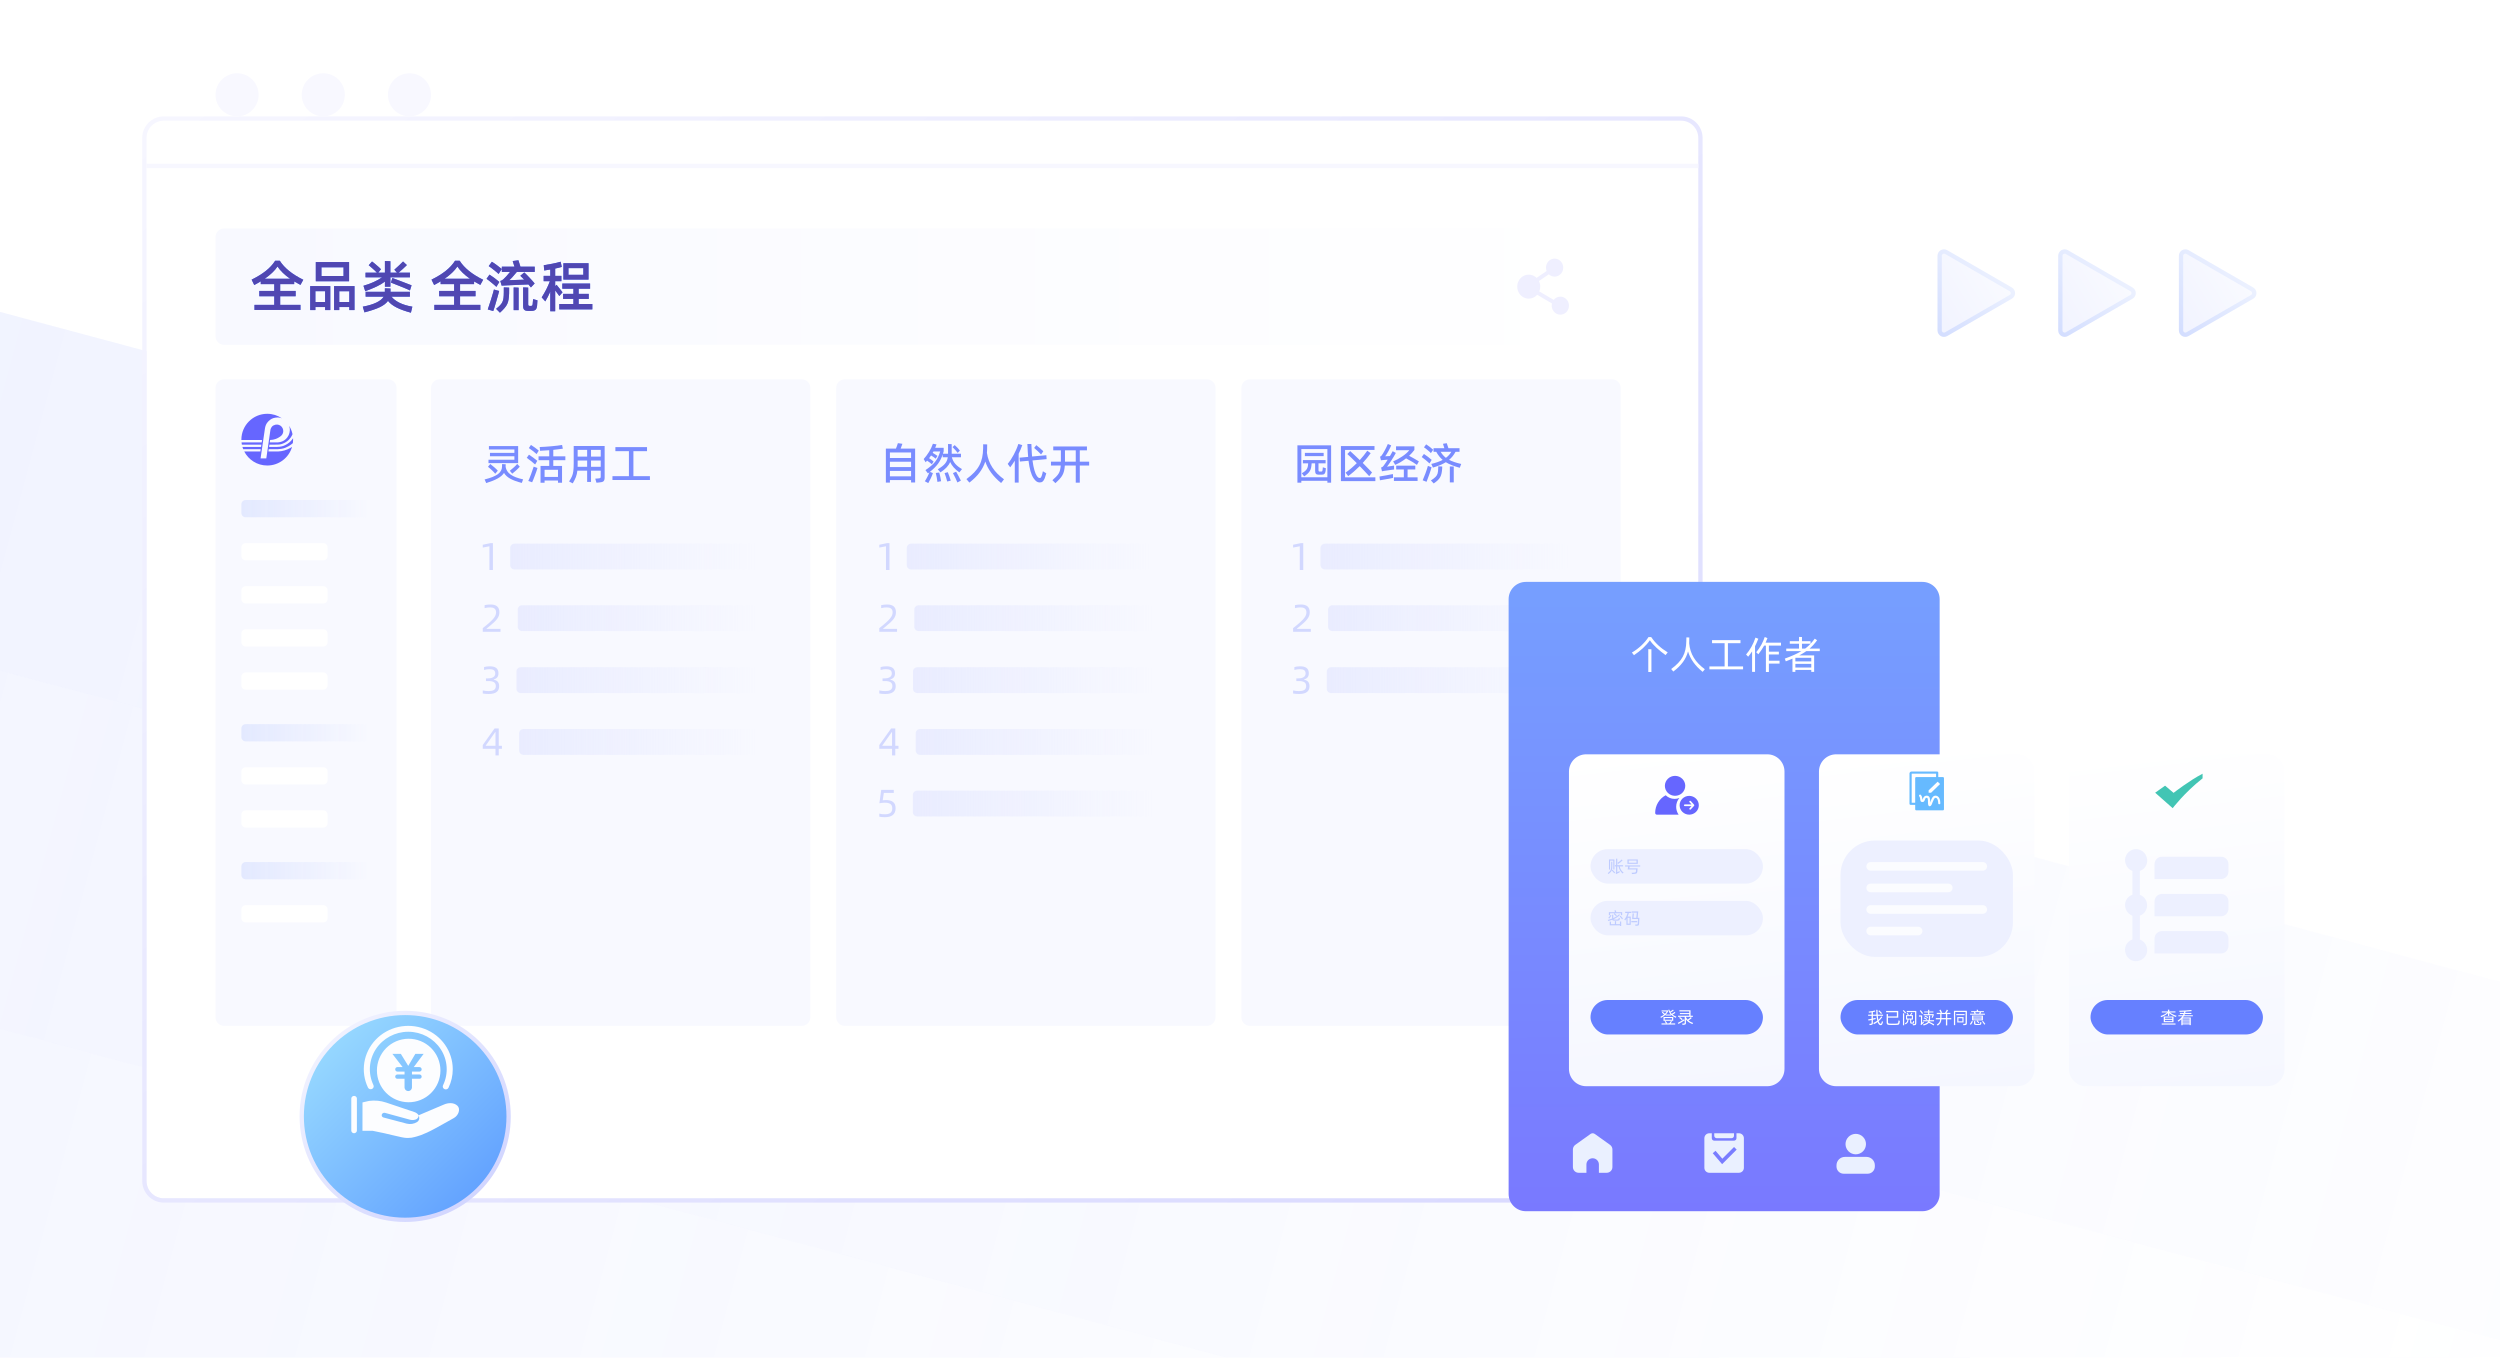 <svg width="580" height="315" viewBox="0 0 580 315" fill="none" xmlns="http://www.w3.org/2000/svg">
<g clip-path="url(#clip0_2967_11176)">
<g opacity="0.12">
<path d="M-263.781 255.918L-241.796 173.868L498.261 372.166L476.276 454.216L-263.781 255.918Z" fill="url(#paint0_linear_2967_11176)"/>
<path d="M-158.562 196.227L-137.761 118.594L602.296 316.892L581.495 394.524L-158.562 196.227Z" fill="url(#paint1_linear_2967_11176)"/>
<path d="M-50.961 141.914L-30.16 64.282L709.898 262.58L689.096 340.212L-50.961 141.914Z" fill="url(#paint2_linear_2967_11176)"/>
</g>
<g filter="url(#filter0_dd_2967_11176)">
<path d="M34 8C34 5.791 35.791 4 38 4H390C392.209 4 394 5.791 394 8V250C394 252.209 392.209 254 390 254H38C35.791 254 34 252.209 34 250V8Z" fill="white"/>
</g>
<g filter="url(#filter1_dd_2967_11176)">
<path fill-rule="evenodd" clip-rule="evenodd" d="M38 3H390C392.761 3 395 5.239 395 8V250C395 252.761 392.761 255 390 255H38C35.239 255 33 252.761 33 250V8C33 5.239 35.239 3 38 3ZM38 4C35.791 4 34 5.791 34 8V250C34 252.209 35.791 254 38 254H390C392.209 254 394 252.209 394 250V8C394 5.791 392.209 4 390 4H38Z" fill="url(#paint3_linear_2967_11176)"/>
</g>
<g filter="url(#filter2_di_2967_11176)">
<path d="M60 21C60 23.761 57.761 26 55 26C52.239 26 50 23.761 50 21C50 18.239 52.239 16 55 16C57.761 16 60 18.239 60 21Z" fill="#F8F8FF"/>
</g>
<g filter="url(#filter3_di_2967_11176)">
<path d="M80 21C80 23.761 77.761 26 75 26C72.239 26 70 23.761 70 21C70 18.239 72.239 16 75 16C77.761 16 80 18.239 80 21Z" fill="#F8F8FF"/>
</g>
<g filter="url(#filter4_di_2967_11176)">
<path d="M100 21C100 23.761 97.761 26 95 26C92.239 26 90 23.761 90 21C90 18.239 92.239 16 95 16C97.761 16 100 18.239 100 21Z" fill="#F8F8FF"/>
</g>
<path d="M34 38H394V39H34V38Z" fill="#F7F7FF"/>
<path d="M50 90C50 88.895 50.895 88 52 88H90C91.105 88 92 88.895 92 90V236C92 237.105 91.105 238 90 238H52C50.895 238 50 237.105 50 236V90Z" fill="#F8F9FF"/>
<path d="M67.634 102.145C67.634 102.145 67.634 102.145 67.339 102.455C67.043 102.765 66.453 103.16 65.82 103.422C65.186 103.683 64.286 103.683 64.286 103.683H62.429L62.506 103.16C62.506 103.16 64.195 103.168 64.413 103.153C64.631 103.139 64.898 103.111 64.898 103.111C64.898 103.111 65.679 103.055 66.628 102.356C67.437 101.757 67.782 100.945 67.866 100.727C67.719 100.028 67.444 99.372 67.072 98.787C67.156 99.026 67.269 99.45 67.233 99.908C67.184 100.6 66.945 101.312 66.185 101.975C65.426 102.638 64.349 102.638 64.349 102.638H62.584L62.661 102.074C63.407 102.046 63.709 101.905 64.005 101.82C64.3 101.735 65.018 101.319 65.236 101.093C65.454 100.868 65.665 100.614 65.714 100.113C65.763 99.612 65.496 99.034 65.06 98.751C64.631 98.469 64.075 98.377 63.456 98.695C62.837 99.019 62.739 99.732 62.739 99.732L61.782 106.349H60.453L60.685 104.741L61.48 99.323C61.662 98.257 62.225 97.735 62.682 97.383C63.139 97.03 63.723 96.882 64.349 96.854C64.75 96.84 65.158 96.959 65.397 97.051C64.427 96.388 63.259 96 62 96C58.687 96 56 98.688 56 101.996C56 102.025 56 102.053 56 102.074H60.797L60.72 102.638H56.035C56.056 102.815 56.077 102.991 56.112 103.16H60.642L60.565 103.69H56.239C56.295 103.873 56.352 104.049 56.422 104.219H60.481L60.403 104.741H56.661C57.66 106.674 59.672 108 62 108C64.736 108 67.036 106.173 67.761 103.675C67.719 103.704 67.606 103.774 67.325 103.944C66.945 104.176 66.382 104.374 65.995 104.501C65.615 104.621 64.926 104.741 64.532 104.741C64.138 104.741 62.274 104.741 62.274 104.741L62.338 104.219C62.338 104.219 63.069 104.212 63.646 104.219C64.223 104.226 64.49 104.247 65.25 104.134C66.016 104.021 66.579 103.711 66.994 103.492C67.36 103.302 67.831 102.899 67.944 102.808C67.979 102.547 68 102.279 68 102.004C68 101.891 67.993 101.778 67.993 101.672C67.888 101.82 67.634 102.145 67.634 102.145Z" fill="#6666FF"/>
<path d="M56 117C56 116.448 56.448 116 57 116H85C85.552 116 86 116.448 86 117V119C86 119.552 85.552 120 85 120H57C56.448 120 56 119.552 56 119V117Z" fill="url(#paint4_linear_2967_11176)"/>
<path d="M56 127C56 126.448 56.448 126 57 126H75C75.552 126 76 126.448 76 127V129C76 129.552 75.552 130 75 130H57C56.448 130 56 129.552 56 129V127Z" fill="white"/>
<path d="M56 137C56 136.448 56.448 136 57 136H75C75.552 136 76 136.448 76 137V139C76 139.552 75.552 140 75 140H57C56.448 140 56 139.552 56 139V137Z" fill="white"/>
<path d="M56 147C56 146.448 56.448 146 57 146H75C75.552 146 76 146.448 76 147V149C76 149.552 75.552 150 75 150H57C56.448 150 56 149.552 56 149V147Z" fill="white"/>
<path d="M56 157C56 156.448 56.448 156 57 156H75C75.552 156 76 156.448 76 157V159C76 159.552 75.552 160 75 160H57C56.448 160 56 159.552 56 159V157Z" fill="white"/>
<path d="M56 169C56 168.448 56.448 168 57 168H85C85.552 168 86 168.448 86 169V171C86 171.552 85.552 172 85 172H57C56.448 172 56 171.552 56 171V169Z" fill="url(#paint5_linear_2967_11176)"/>
<path d="M56 179C56 178.448 56.448 178 57 178H75C75.552 178 76 178.448 76 179V181C76 181.552 75.552 182 75 182H57C56.448 182 56 181.552 56 181V179Z" fill="white"/>
<path d="M56 189C56 188.448 56.448 188 57 188H75C75.552 188 76 188.448 76 189V191C76 191.552 75.552 192 75 192H57C56.448 192 56 191.552 56 191V189Z" fill="white"/>
<path d="M56 201C56 200.448 56.448 200 57 200H85C85.552 200 86 200.448 86 201V203C86 203.552 85.552 204 85 204H57C56.448 204 56 203.552 56 203V201Z" fill="url(#paint6_linear_2967_11176)"/>
<path d="M56 211C56 210.448 56.448 210 57 210H75C75.552 210 76 210.448 76 211V213C76 213.552 75.552 214 75 214H57C56.448 214 56 213.552 56 213V211Z" fill="white"/>
<path d="M50 55C50 53.895 50.895 53 52 53H374C375.105 53 376 53.895 376 55V78C376 79.105 375.105 80 374 80H52C50.895 80 50 79.105 50 78V55Z" fill="url(#paint7_linear_2967_11176)"/>
<path d="M356.628 68.387C356.27 68.793 355.805 69.078 355.291 69.207C354.778 69.336 354.239 69.303 353.743 69.112C353.248 68.921 352.818 68.581 352.508 68.134C352.198 67.688 352.022 67.155 352.002 66.604C351.982 66.053 352.119 65.508 352.397 65.038C352.674 64.569 353.078 64.195 353.559 63.966C354.039 63.737 354.574 63.662 355.095 63.75C355.617 63.839 356.101 64.087 356.487 64.464L358.814 62.879C358.628 62.404 358.617 61.873 358.781 61.389C358.946 60.906 359.276 60.502 359.707 60.256C360.139 60.01 360.642 59.938 361.121 60.055C361.6 60.171 362.021 60.468 362.303 60.889C362.586 61.309 362.71 61.823 362.653 62.333C362.595 62.843 362.36 63.313 361.991 63.654C361.623 63.994 361.148 64.18 360.656 64.178C360.164 64.175 359.691 63.983 359.326 63.639L357.028 65.204C357.223 65.591 357.333 66.032 357.333 66.5C357.334 66.881 357.259 67.258 357.114 67.608L360.462 69.575C360.777 69.18 361.219 68.92 361.706 68.845C362.192 68.769 362.688 68.884 363.099 69.166C363.51 69.448 363.807 69.879 363.933 70.375C364.059 70.871 364.006 71.399 363.783 71.856C363.561 72.314 363.185 72.671 362.726 72.857C362.268 73.044 361.76 73.048 361.3 72.868C360.839 72.688 360.458 72.338 360.229 71.883C360 71.428 359.94 70.902 360.059 70.404L356.628 68.387Z" fill="#EFEFFF"/>
<path d="M130.508 67.816L129.754 68.687C129.546 68.362 129.234 67.933 128.805 67.387V72.21H127.661V67.66C127.336 68.414 126.959 69.168 126.504 69.922L125.672 68.986C126.452 67.79 127.141 66.438 127.57 65.242H126.127V63.994H127.661V62.525L126.257 62.759L126.153 61.524C126.777 61.433 127.453 61.316 128.181 61.173C128.922 61.03 129.546 60.874 130.066 60.718L130.339 61.927C129.91 62.057 129.403 62.187 128.805 62.304V63.994H130.248V65.242H128.805V66.373L129.13 66.074C129.325 66.295 129.663 66.724 130.157 67.361L130.508 67.816ZM130.703 64.865V61.069H136.54V64.865H130.703ZM131.886 62.213V63.747H135.331V62.213H131.886ZM136.592 69.35H134.252V70.533H137.424V71.781H129.754V70.533H133.03V69.35H130.638V68.18H133.03V66.984H130.456V65.775H136.904V66.984H134.252V68.18H136.592V69.35Z" fill="#6287FF"/>
<path d="M130.508 67.816L129.754 68.687C129.546 68.362 129.234 67.933 128.805 67.387V72.21H127.661V67.66C127.336 68.414 126.959 69.168 126.504 69.922L125.672 68.986C126.452 67.79 127.141 66.438 127.57 65.242H126.127V63.994H127.661V62.525L126.257 62.759L126.153 61.524C126.777 61.433 127.453 61.316 128.181 61.173C128.922 61.03 129.546 60.874 130.066 60.718L130.339 61.927C129.91 62.057 129.403 62.187 128.805 62.304V63.994H130.248V65.242H128.805V66.373L129.13 66.074C129.325 66.295 129.663 66.724 130.157 67.361L130.508 67.816ZM130.703 64.865V61.069H136.54V64.865H130.703ZM131.886 62.213V63.747H135.331V62.213H131.886ZM136.592 69.35H134.252V70.533H137.424V71.781H129.754V70.533H133.03V69.35H130.638V68.18H133.03V66.984H130.456V65.775H136.904V66.984H134.252V68.18H136.592V69.35Z" fill="#5047B2"/>
<path d="M118.335 63.084H116.424V61.862H119.349C119.245 61.498 119.115 61.069 118.946 60.562L120.272 60.38C120.48 61.004 120.636 61.498 120.74 61.862H124.055V63.084H119.908C119.089 64.085 118.504 64.735 118.127 65.008L121.611 64.878C121.286 64.527 120.987 64.228 120.714 63.981L121.637 63.201C121.988 63.526 122.404 63.942 122.859 64.436C123.314 64.917 123.717 65.359 124.042 65.762L123.171 66.685L122.599 65.996L122.144 66.009L119.96 66.1C118.907 66.139 118.049 66.178 117.373 66.217L116.671 66.256L116.385 66.269L116.06 65.177C116.398 65.125 116.684 64.865 116.801 64.774C117.1 64.527 117.724 63.851 118.335 63.084ZM116.411 62.408L115.67 63.565C115.423 63.318 115.059 62.993 114.565 62.616C114.084 62.226 113.681 61.927 113.382 61.732L114.11 60.731C114.422 60.913 114.812 61.173 115.267 61.511C115.735 61.849 116.112 62.148 116.411 62.408ZM115.852 65.411L115.163 66.555C114.89 66.282 114.5 65.957 114.019 65.567C113.538 65.164 113.161 64.878 112.875 64.683L113.564 63.708C114.253 64.137 115.176 64.826 115.852 65.411ZM116.879 67.79V66.672L118.127 66.724C118.127 67.335 118.127 67.777 118.114 68.076C118.023 70.221 117.789 70.91 115.982 72.548L115.098 71.651C116.632 70.403 116.866 69.935 116.879 67.79ZM123.678 69.389L124.692 69.675C124.679 70.13 124.653 70.559 124.601 70.962C124.497 71.846 124.146 72.132 123.197 72.132H122.612C121.689 72.132 121.364 71.859 121.364 70.988V66.672L122.547 66.724V70.624C122.547 70.897 122.664 70.975 122.963 70.975H123.08C123.444 70.975 123.522 70.923 123.574 70.559C123.626 70.182 123.665 69.792 123.678 69.389ZM120.324 66.737V71.95H119.167V66.685L120.324 66.737ZM114.591 67.166L115.228 67.348L115.8 67.504C115.735 67.803 115.527 68.583 115.163 69.818C114.812 71.053 114.565 71.833 114.435 72.158L113.161 71.794C113.278 71.495 113.538 70.715 113.928 69.454C114.318 68.193 114.539 67.426 114.591 67.166Z" fill="#6287FF"/>
<path d="M118.335 63.084H116.424V61.862H119.349C119.245 61.498 119.115 61.069 118.946 60.562L120.272 60.38C120.48 61.004 120.636 61.498 120.74 61.862H124.055V63.084H119.908C119.089 64.085 118.504 64.735 118.127 65.008L121.611 64.878C121.286 64.527 120.987 64.228 120.714 63.981L121.637 63.201C121.988 63.526 122.404 63.942 122.859 64.436C123.314 64.917 123.717 65.359 124.042 65.762L123.171 66.685L122.599 65.996L122.144 66.009L119.96 66.1C118.907 66.139 118.049 66.178 117.373 66.217L116.671 66.256L116.385 66.269L116.06 65.177C116.398 65.125 116.684 64.865 116.801 64.774C117.1 64.527 117.724 63.851 118.335 63.084ZM116.411 62.408L115.67 63.565C115.423 63.318 115.059 62.993 114.565 62.616C114.084 62.226 113.681 61.927 113.382 61.732L114.11 60.731C114.422 60.913 114.812 61.173 115.267 61.511C115.735 61.849 116.112 62.148 116.411 62.408ZM115.852 65.411L115.163 66.555C114.89 66.282 114.5 65.957 114.019 65.567C113.538 65.164 113.161 64.878 112.875 64.683L113.564 63.708C114.253 64.137 115.176 64.826 115.852 65.411ZM116.879 67.79V66.672L118.127 66.724C118.127 67.335 118.127 67.777 118.114 68.076C118.023 70.221 117.789 70.91 115.982 72.548L115.098 71.651C116.632 70.403 116.866 69.935 116.879 67.79ZM123.678 69.389L124.692 69.675C124.679 70.13 124.653 70.559 124.601 70.962C124.497 71.846 124.146 72.132 123.197 72.132H122.612C121.689 72.132 121.364 71.859 121.364 70.988V66.672L122.547 66.724V70.624C122.547 70.897 122.664 70.975 122.963 70.975H123.08C123.444 70.975 123.522 70.923 123.574 70.559C123.626 70.182 123.665 69.792 123.678 69.389ZM120.324 66.737V71.95H119.167V66.685L120.324 66.737ZM114.591 67.166L115.228 67.348L115.8 67.504C115.735 67.803 115.527 68.583 115.163 69.818C114.812 71.053 114.565 71.833 114.435 72.158L113.161 71.794C113.278 71.495 113.538 70.715 113.928 69.454C114.318 68.193 114.539 67.426 114.591 67.166Z" fill="#5047B2"/>
<path d="M109.985 65.294V65.918H106.735V67.504H110.323V68.739H106.735V70.728H111.441V71.911H100.768V70.728H105.357V68.739H101.886V67.504H105.357V65.918H102.224V65.268C101.795 65.541 101.288 65.827 100.716 66.126L100.105 64.878C102.744 63.565 104.473 62.213 105.565 60.497H106.644C107.697 62.161 109.504 63.63 112.091 64.904L111.441 66.1C110.921 65.827 110.44 65.567 109.985 65.294ZM103.147 64.67H109.036C107.749 63.773 106.774 62.824 106.111 61.836C105.461 62.811 104.473 63.747 103.147 64.67Z" fill="#6287FF"/>
<path d="M109.985 65.294V65.918H106.735V67.504H110.323V68.739H106.735V70.728H111.441V71.911H100.768V70.728H105.357V68.739H101.886V67.504H105.357V65.918H102.224V65.268C101.795 65.541 101.288 65.827 100.716 66.126L100.105 64.878C102.744 63.565 104.473 62.213 105.565 60.497H106.644C107.697 62.161 109.504 63.63 112.091 64.904L111.441 66.1C110.921 65.827 110.44 65.567 109.985 65.294ZM103.147 64.67H109.036C107.749 63.773 106.774 62.824 106.111 61.836C105.461 62.811 104.473 63.747 103.147 64.67Z" fill="#5047B2"/>
<path d="M84.736 67.57L84.32 66.296C86.036 65.802 87.479 65.152 88.636 64.346H84.801V63.254H87.44C87.193 62.981 86.868 62.682 86.491 62.344C86.114 61.993 85.802 61.72 85.542 61.525L86.309 60.667C86.621 60.888 86.985 61.187 87.401 61.551C87.83 61.902 88.155 62.214 88.389 62.461L87.765 63.254H89.299V60.55L90.573 60.602V63.254H92.094L91.483 62.578C91.782 62.318 92.133 61.993 92.536 61.616C92.939 61.239 93.264 60.914 93.511 60.667L94.395 61.499C93.849 62.045 93.212 62.63 92.484 63.254H95.11V64.346H90.573V66.517H89.299V65.334C88.74 65.75 88.116 66.127 87.427 66.452C86.738 66.777 85.841 67.154 84.736 67.57ZM90.69 65.555L91.028 64.489C91.002 64.476 91.6 64.71 92.822 65.165C94.213 65.685 95.097 66.023 95.487 66.192L95.11 67.388C94.499 67.089 93.706 66.751 92.705 66.361L90.976 65.672L90.69 65.555ZM95.097 68.831H90.82C91.665 69.884 93.342 70.781 95.669 71.145L95.331 72.549C92.692 71.834 90.95 71.002 90.014 69.806C89.195 70.95 87.557 71.691 84.554 72.471L84.164 71.145C86.764 70.664 88.389 69.858 89.013 68.831H84.827V67.7H89.286V66.881L90.599 66.933V67.7H95.097V68.831Z" fill="#6287FF"/>
<path d="M84.736 67.57L84.32 66.296C86.036 65.802 87.479 65.152 88.636 64.346H84.801V63.254H87.44C87.193 62.981 86.868 62.682 86.491 62.344C86.114 61.993 85.802 61.72 85.542 61.525L86.309 60.667C86.621 60.888 86.985 61.187 87.401 61.551C87.83 61.902 88.155 62.214 88.389 62.461L87.765 63.254H89.299V60.55L90.573 60.602V63.254H92.094L91.483 62.578C91.782 62.318 92.133 61.993 92.536 61.616C92.939 61.239 93.264 60.914 93.511 60.667L94.395 61.499C93.849 62.045 93.212 62.63 92.484 63.254H95.11V64.346H90.573V66.517H89.299V65.334C88.74 65.75 88.116 66.127 87.427 66.452C86.738 66.777 85.841 67.154 84.736 67.57ZM90.69 65.555L91.028 64.489C91.002 64.476 91.6 64.71 92.822 65.165C94.213 65.685 95.097 66.023 95.487 66.192L95.11 67.388C94.499 67.089 93.706 66.751 92.705 66.361L90.976 65.672L90.69 65.555ZM95.097 68.831H90.82C91.665 69.884 93.342 70.781 95.669 71.145L95.331 72.549C92.692 71.834 90.95 71.002 90.014 69.806C89.195 70.95 87.557 71.691 84.554 72.471L84.164 71.145C86.764 70.664 88.389 69.858 89.013 68.831H84.827V67.7H89.286V66.881L90.599 66.933V67.7H95.097V68.831Z" fill="#5047B2"/>
<path d="M73.265 65.255V60.796H80.987V65.255H73.265ZM74.578 62.018V64.033H79.7V62.018H74.578ZM73.174 71.235V71.937H71.965V66.373H76.632V71.937H75.423V71.235H73.174ZM78.712 71.937H77.503V66.373H82.248V71.937H81.039V71.235H78.712V71.937ZM73.174 70.065H75.423V67.556H73.174V70.065ZM81.039 67.569H78.712V70.065H81.039V67.569Z" fill="#6287FF"/>
<path d="M73.265 65.255V60.796H80.987V65.255H73.265ZM74.578 62.018V64.033H79.7V62.018H74.578ZM73.174 71.235V71.937H71.965V66.373H76.632V71.937H75.423V71.235H73.174ZM78.712 71.937H77.503V66.373H82.248V71.937H81.039V71.235H78.712V71.937ZM73.174 70.065H75.423V67.556H73.174V70.065ZM81.039 67.569H78.712V70.065H81.039V67.569Z" fill="#5047B2"/>
<path d="M68.255 65.294V65.918H65.005V67.504H68.593V68.739H65.005V70.728H69.711V71.911H59.038V70.728H63.627V68.739H60.156V67.504H63.627V65.918H60.494V65.268C60.065 65.541 59.558 65.827 58.986 66.126L58.375 64.878C61.014 63.565 62.743 62.213 63.835 60.497H64.914C65.967 62.161 67.774 63.63 70.361 64.904L69.711 66.1C69.191 65.827 68.71 65.567 68.255 65.294ZM61.417 64.67H67.306C66.019 63.773 65.044 62.824 64.381 61.836C63.731 62.811 62.743 63.747 61.417 64.67Z" fill="#6287FF"/>
<path d="M68.255 65.294V65.918H65.005V67.504H68.593V68.739H65.005V70.728H69.711V71.911H59.038V70.728H63.627V68.739H60.156V67.504H63.627V65.918H60.494V65.268C60.065 65.541 59.558 65.827 58.986 66.126L58.375 64.878C61.014 63.565 62.743 62.213 63.835 60.497H64.914C65.967 62.161 67.774 63.63 70.361 64.904L69.711 66.1C69.191 65.827 68.71 65.567 68.255 65.294ZM61.417 64.67H67.306C66.019 63.773 65.044 62.824 64.381 61.836C63.731 62.811 62.743 63.747 61.417 64.67Z" fill="#5047B2"/>
<path d="M100 90C100 88.895 100.895 88 102 88H186C187.105 88 188 88.895 188 90V236C188 237.105 187.105 238 186 238H102C100.895 238 100 237.105 100 236V90Z" fill="#F8F9FF"/>
<path d="M150.11 104.671H146.95V110.471H150.78V111.361H142.09V110.471H145.91V104.671H142.77V103.731H150.11V104.671Z" fill="#798CFF"/>
<path d="M133.097 107.531V103.471H140.277V110.751C140.277 111.651 139.997 111.851 139.027 111.931L138.377 111.991L138.097 111.051L138.727 111.001C139.327 110.961 139.367 110.921 139.367 110.451V109.201H137.117V111.811H136.217V109.201H133.947C133.887 109.751 133.777 110.241 133.607 110.681C133.437 111.121 133.197 111.611 132.877 112.141L132.027 111.701C132.337 111.211 132.567 110.811 132.707 110.481C132.847 110.151 132.947 109.761 133.007 109.331C133.067 108.891 133.097 108.291 133.097 107.531ZM134.017 105.931H136.217V104.371H134.017V105.931ZM137.117 104.371V105.931H139.367V104.371H137.117ZM134.007 108.301H136.217V106.841H134.017V107.871C134.017 108.061 134.017 108.211 134.007 108.301ZM139.367 106.841H137.117V108.301H139.367V106.841Z" fill="#798CFF"/>
<path d="M124.993 104.531L124.493 105.351C124.283 105.151 123.983 104.901 123.603 104.611C123.233 104.321 122.923 104.101 122.693 103.951L123.183 103.221C123.423 103.361 123.733 103.571 124.113 103.851C124.493 104.121 124.783 104.351 124.993 104.531ZM131.163 105.871V106.771H128.363V108.091H130.393V112.001H129.453V111.491H126.343V112.001H125.403V108.091H127.423V106.771H124.943V105.871H127.423V104.451C126.553 104.521 125.843 104.561 125.293 104.581L125.213 103.711C126.033 103.681 126.943 103.621 127.953 103.531C128.963 103.441 129.783 103.341 130.403 103.231L130.573 104.101C129.913 104.201 129.173 104.291 128.363 104.371V105.871H131.163ZM124.653 106.911L124.153 107.761C123.903 107.531 123.583 107.261 123.183 106.951C122.783 106.631 122.453 106.391 122.203 106.221L122.723 105.481C123.013 105.671 123.353 105.901 123.743 106.191C124.133 106.471 124.433 106.711 124.653 106.911ZM123.813 108.261L124.303 108.431L124.693 108.571C124.613 108.881 124.423 109.441 124.123 110.241C123.823 111.041 123.603 111.591 123.453 111.891L122.563 111.581C122.703 111.311 122.923 110.771 123.223 109.971C123.523 109.161 123.723 108.591 123.813 108.261ZM126.343 108.991V110.641H129.453V108.991H126.343Z" fill="#798CFF"/>
<path d="M113.43 104.281V103.481H120.21V107.441H113.33V106.651H119.34V105.861H113.67V105.061H119.34V104.281H113.43ZM118.84 109.891L118.28 109.221C118.57 108.991 118.89 108.731 119.22 108.421C119.56 108.111 119.82 107.851 119.99 107.631L120.59 108.271C120.38 108.521 120.1 108.801 119.75 109.121C119.41 109.431 119.11 109.691 118.84 109.891ZM115.49 109.201L114.89 109.911C114.72 109.681 114.47 109.421 114.14 109.111C113.82 108.801 113.51 108.531 113.21 108.301L113.74 107.651C114.01 107.841 114.33 108.101 114.68 108.411C115.04 108.721 115.31 108.991 115.49 109.201ZM121.36 111.211L121.06 112.041C118.86 111.471 117.58 110.811 116.93 109.721C116.33 110.671 115.03 111.381 112.8 112.071L112.43 111.231C113.87 110.881 114.9 110.461 115.53 109.991C116.16 109.511 116.47 108.931 116.47 108.241V107.671L117.31 107.701V108.341C117.55 109.731 118.75 110.651 121.36 111.211Z" fill="#798CFF"/>
<path d="M113.548 132.246V126.738L112 127.035V126.378L113.827 126H114.358V132.246H113.548Z" fill="#D2D8FF"/>
<path opacity="0.39" d="M118.359 127.123C118.359 126.571 118.837 126.123 119.427 126.123H174.934C175.523 126.123 176.001 126.571 176.001 127.123V131.123C176.001 131.675 175.523 132.123 174.934 132.123H119.427C118.837 132.123 118.359 131.675 118.359 131.123V127.123Z" fill="url(#paint8_linear_2967_11176)"/>
<path d="M112 146.582V145.727C114.655 143.648 115.087 142.919 115.087 142.028C115.087 141.128 114.376 140.921 113.764 140.921C113.368 140.921 112.927 140.948 112.432 141.083V140.39C112.855 140.291 113.323 140.246 113.854 140.246C115.078 140.246 115.861 140.759 115.861 142.037C115.861 143.162 115.267 143.927 113.251 145.538L112.891 145.817V145.898H116.113V146.582H112Z" fill="#D2D8FF"/>
<path opacity="0.39" d="M120.113 141.414C120.113 140.862 120.577 140.414 121.148 140.414H174.965C175.537 140.414 176 140.862 176 141.414V145.414C176 145.966 175.537 146.414 174.965 146.414H121.148C120.577 146.414 120.113 145.966 120.113 145.414V141.414Z" fill="url(#paint9_linear_2967_11176)"/>
<path d="M113.404 161.008C112.9 161.008 112.423 160.972 112 160.891V160.18C112.477 160.297 112.918 160.333 113.395 160.333C114.331 160.333 115.033 160.063 115.033 159.19C115.033 158.299 114.43 158.002 113.242 158.002H112.747V157.381H113.233C114.322 157.381 114.898 156.949 114.898 156.265C114.898 155.536 114.466 155.248 113.566 155.248C113.206 155.248 112.693 155.311 112.297 155.428V154.762C112.612 154.663 113.125 154.582 113.602 154.582C114.943 154.582 115.645 155.068 115.645 156.22C115.645 157.039 115.222 157.435 114.538 157.642V157.696C115.429 157.849 115.807 158.371 115.807 159.199C115.807 160.351 115.06 161.008 113.404 161.008Z" fill="#D2D8FF"/>
<path opacity="0.39" d="M119.809 155.795C119.809 155.243 120.274 154.795 120.849 154.795H174.961C175.536 154.795 176.002 155.243 176.002 155.795V159.795C176.002 160.347 175.536 160.795 174.961 160.795H120.849C120.274 160.795 119.809 160.347 119.809 159.795V155.795Z" fill="url(#paint10_linear_2967_11176)"/>
<path d="M116.446 173.031V173.715H115.708V175.254H114.952V173.715H112V172.842L114.736 169.008H115.708V173.031H116.446ZM112.684 173.031H114.952V169.836H114.898L112.684 172.977V173.031Z" fill="#D2D8FF"/>
<path opacity="0.39" d="M120.445 170.131C120.445 169.579 120.906 169.131 121.474 169.131H174.971C175.539 169.131 175.999 169.579 175.999 170.131V174.131C175.999 174.683 175.539 175.131 174.971 175.131H121.474C120.906 175.131 120.445 174.683 120.445 174.131V170.131Z" fill="url(#paint11_linear_2967_11176)"/>
<path d="M288 90C288 88.895 288.895 88 290 88H374C375.105 88 376 88.895 376 90V236C376 237.105 375.105 238 374 238H290C288.895 238 288 237.105 288 236V90Z" fill="#F8F9FF"/>
<path d="M339 107.64L338.66 108.53C337.29 108.14 336.26 107.75 335.43 107.23C334.65 107.72 333.65 108.13 332.44 108.48L332.06 107.63C333.13 107.38 334.01 107.06 334.7 106.69C334.13 106.22 333.63 105.59 333.21 104.82H332.58V103.98H335.09C335.01 103.68 334.9 103.34 334.77 102.96L335.65 102.82C335.69 102.91 335.79 103.21 335.94 103.7L336.03 103.98H338.61V104.82H337.68C337.3 105.55 336.8 106.17 336.18 106.69C336.84 107.04 337.78 107.36 339 107.64ZM332.49 104.34L331.97 105.12C331.78 104.91 331.52 104.68 331.2 104.42C330.89 104.15 330.61 103.94 330.36 103.78L330.87 103.09C331.11 103.24 331.39 103.43 331.71 103.68C332.03 103.93 332.29 104.15 332.49 104.34ZM336.71 104.82H334.22C334.58 105.4 334.99 105.87 335.45 106.22C335.97 105.83 336.39 105.37 336.71 104.82ZM332.15 106.69L331.65 107.52C331.4 107.27 331.09 107.01 330.74 106.72C330.39 106.43 330.09 106.2 329.84 106.03L330.35 105.32C330.62 105.49 330.93 105.71 331.27 105.97C331.62 106.23 331.91 106.47 332.15 106.69ZM331.27 108.09L331.7 108.24L332.12 108.4C332.01 108.83 331.83 109.39 331.59 110.08C331.35 110.77 331.14 111.34 330.96 111.78L330.06 111.43C330.23 111.06 330.45 110.52 330.71 109.81C330.97 109.09 331.16 108.52 331.27 108.09ZM333.67 108.19L334.6 108.23C334.6 108.41 334.6 108.55 334.59 108.64C334.47 110.42 334.15 111.13 332.62 112.16L331.97 111.46C332.46 111.15 332.82 110.88 333.05 110.64C333.28 110.4 333.44 110.14 333.52 109.85C333.61 109.56 333.65 109.17 333.66 108.67C333.67 108.59 333.67 108.43 333.67 108.19ZM337.27 108.24V111.92H336.36V108.21L337.27 108.24Z" fill="#798CFF"/>
<path d="M320.789 106.74L320.379 106.79L320.169 105.95C320.379 105.87 320.439 105.81 320.549 105.66C320.739 105.41 320.969 105.03 321.249 104.52C321.529 104 321.769 103.5 321.979 103.01L322.759 103.33C322.589 103.76 322.359 104.22 322.089 104.71C321.819 105.2 321.579 105.59 321.369 105.86L322.469 105.8C322.709 105.39 322.919 105.02 323.099 104.68L323.839 105.08C323.569 105.59 323.219 106.17 322.789 106.84C322.359 107.5 322.019 107.98 321.789 108.27L322.449 108.17L323.419 108.02L323.429 108.92C323.179 108.95 322.819 109 322.359 109.07L321.149 109.24L320.619 109.34L320.409 108.47C320.719 108.36 320.799 108.31 320.949 108.11C321.179 107.83 321.509 107.34 321.949 106.65L321.629 106.67C321.239 106.69 320.959 106.71 320.789 106.74ZM323.689 107.85L323.209 107.04C323.919 106.75 324.629 106.36 325.339 105.88C326.049 105.4 326.589 104.92 326.969 104.44H323.879V103.55H328.139V104.39C327.769 104.88 327.359 105.34 326.909 105.75C327.299 105.95 327.709 106.17 328.139 106.42C328.569 106.66 328.919 106.87 329.179 107.04L328.729 107.85C328.439 107.64 328.059 107.39 327.569 107.1C327.079 106.81 326.629 106.56 326.209 106.34C325.449 106.94 324.609 107.44 323.689 107.85ZM328.349 108.04V108.92H326.559V110.74H328.879V111.57H323.389V110.74H325.689V108.92H323.919V108.04H328.349ZM323.159 109.98L323.179 110.37L323.199 110.88L321.679 111.16L320.149 111.43L320.039 110.55C320.289 110.52 320.809 110.43 321.609 110.28C322.419 110.13 322.929 110.03 323.159 109.98Z" fill="#798CFF"/>
<path d="M318.884 104.39H312.054V110.74H319.084V111.62H311.094V103.48H318.884V104.39ZM312.774 110.46L312.174 109.65C313.024 109.06 313.884 108.33 314.774 107.45C313.804 106.48 313.074 105.77 312.584 105.34L313.234 104.65C313.834 105.18 314.574 105.87 315.464 106.74C316.144 106 316.724 105.27 317.214 104.56L317.994 105.15C317.464 105.9 316.844 106.65 316.154 107.4C317.114 108.36 317.834 109.1 318.314 109.61L317.654 110.48C317.044 109.8 316.314 109.02 315.454 108.14C314.544 109.05 313.644 109.83 312.774 110.46Z" fill="#798CFF"/>
<path d="M301.91 111.98H301V103.32H308.82V111.98H307.95V111.54H301.91V111.98ZM307.95 104.19H301.91V110.72H307.95V104.19ZM302.73 105.83V105.06H307.09V105.83H302.73ZM306.9 108.41L307.61 108.64C307.6 108.77 307.58 108.98 307.54 109.28C307.43 109.92 307.23 110.12 306.63 110.13H305.92C305.32 110.12 305.11 109.87 305.11 109.2V107.5H304.3C304.21 109.07 303.88 109.62 302.56 110.52L302.02 109.79C303.19 109.13 303.45 108.64 303.49 107.5H302.27V106.74H307.54V107.5H305.89V109.02C305.89 109.3 305.95 109.4 306.18 109.4H306.47C306.74 109.39 306.79 109.35 306.84 108.99C306.88 108.77 306.9 108.58 306.9 108.41Z" fill="#798CFF"/>
<path d="M301.548 132.246V126.738L300 127.035V126.378L301.827 126H302.358V132.246H301.548Z" fill="#D2D8FF"/>
<path opacity="0.39" d="M306.359 127.123C306.359 126.571 306.837 126.123 307.427 126.123H362.934C363.523 126.123 364.001 126.571 364.001 127.123V131.123C364.001 131.675 363.523 132.123 362.934 132.123H307.427C306.837 132.123 306.359 131.675 306.359 131.123V127.123Z" fill="url(#paint12_linear_2967_11176)"/>
<path d="M300 146.582V145.727C302.655 143.648 303.087 142.919 303.087 142.028C303.087 141.128 302.376 140.921 301.764 140.921C301.368 140.921 300.927 140.948 300.432 141.083V140.39C300.855 140.291 301.323 140.246 301.854 140.246C303.078 140.246 303.861 140.759 303.861 142.037C303.861 143.162 303.267 143.927 301.251 145.538L300.891 145.817V145.898H304.113V146.582H300Z" fill="#D2D8FF"/>
<path opacity="0.39" d="M308.113 141.414C308.113 140.862 308.577 140.414 309.148 140.414H362.965C363.537 140.414 364 140.862 364 141.414V145.414C364 145.966 363.537 146.414 362.965 146.414H309.148C308.577 146.414 308.113 145.966 308.113 145.414V141.414Z" fill="url(#paint13_linear_2967_11176)"/>
<path d="M301.404 161.008C300.9 161.008 300.423 160.972 300 160.891V160.18C300.477 160.297 300.918 160.333 301.395 160.333C302.331 160.333 303.033 160.063 303.033 159.19C303.033 158.299 302.43 158.002 301.242 158.002H300.747V157.381H301.233C302.322 157.381 302.898 156.949 302.898 156.265C302.898 155.536 302.466 155.248 301.566 155.248C301.206 155.248 300.693 155.311 300.297 155.428V154.762C300.612 154.663 301.125 154.582 301.602 154.582C302.943 154.582 303.645 155.068 303.645 156.22C303.645 157.039 303.222 157.435 302.538 157.642V157.696C303.429 157.849 303.807 158.371 303.807 159.199C303.807 160.351 303.06 161.008 301.404 161.008Z" fill="#D2D8FF"/>
<path opacity="0.39" d="M307.809 155.795C307.809 155.243 308.274 154.795 308.849 154.795H362.961C363.536 154.795 364.002 155.243 364.002 155.795V159.795C364.002 160.347 363.536 160.795 362.961 160.795H308.849C308.274 160.795 307.809 160.347 307.809 159.795V155.795Z" fill="url(#paint14_linear_2967_11176)"/>
<path d="M194 90C194 88.895 194.895 88 196 88H280C281.105 88 282 88.895 282 90V236C282 237.105 281.105 238 280 238H196C194.895 238 194 237.105 194 236V90Z" fill="#F8F9FF"/>
<path d="M250.514 107.1H252.684V108H250.514V111.98H249.574V108H247.044C246.884 109.96 246.464 110.61 244.854 112.09L244.154 111.4C245.634 110.13 245.954 109.6 246.094 108H243.824V107.1H246.124V106.97V104.48H244.354V103.58H252.174V104.48H250.514V107.1ZM247.074 106.88V107.1H249.574V104.48H247.074V106.88Z" fill="#798CFF"/>
<path d="M236.249 103.01L237.169 103.26C236.919 103.97 236.639 104.64 236.329 105.27V111.96H235.429V106.89C235.039 107.5 234.679 108.01 234.369 108.42L233.789 107.62C234.259 107.06 234.729 106.36 235.179 105.51C235.639 104.66 235.999 103.82 236.249 103.01ZM241.949 109.33L242.739 109.81C242.599 110.32 242.479 110.7 242.379 110.95C242.089 111.68 241.769 111.93 241.199 111.93C240.689 111.93 240.269 111.66 239.779 110.94C239.229 110.11 238.839 108.76 238.619 106.9L236.619 107.08L236.539 106.18L238.529 106C238.489 105.53 238.459 105.16 238.449 104.88L238.349 103.01H239.279C239.289 103.36 239.319 104 239.369 104.91L239.439 105.91L242.749 105.61L242.819 106.52L239.539 106.82C239.769 108.59 240.139 109.85 240.549 110.42C240.819 110.78 240.989 110.9 241.199 110.9C241.439 110.9 241.539 110.79 241.699 110.31C241.799 110.02 241.879 109.7 241.949 109.33ZM242.049 104.7L241.519 105.44C241.349 105.24 241.099 104.98 240.749 104.66C240.409 104.33 240.129 104.09 239.919 103.92L240.429 103.28C240.639 103.44 240.919 103.67 241.269 103.97C241.619 104.27 241.879 104.51 242.049 104.7Z" fill="#798CFF"/>
<path d="M232.927 111.201L232.257 112.061C230.407 110.531 229.197 108.911 228.587 107.071C227.997 108.921 226.817 110.491 224.897 111.961L224.207 111.151C227.037 109.081 228.027 107.241 228.087 103.991C228.097 103.861 228.097 103.551 228.097 103.071L229.027 103.101C229.017 103.191 229.017 103.401 229.017 103.731L229.007 104.361C228.997 104.681 228.977 104.921 228.967 105.071C229.337 107.601 230.677 109.561 232.927 111.201Z" fill="#798CFF"/>
<path d="M218.703 106.091V105.451C218.423 106.281 218.053 107.001 217.603 107.611C217.153 108.221 216.533 108.841 215.733 109.471L216.433 109.751C216.323 110.101 216.163 110.501 215.953 110.941C215.743 111.381 215.553 111.761 215.363 112.081L214.563 111.651C214.753 111.381 214.943 111.041 215.143 110.651C215.343 110.261 215.503 109.891 215.633 109.551L215.283 109.821L214.703 109.071C216.863 107.561 217.433 106.811 218.133 104.741H216.563L216.383 105.061C216.733 105.261 217.243 105.581 217.493 105.771L217.083 106.411C216.883 106.231 216.523 105.981 216.003 105.671C216.003 105.671 215.903 105.811 215.703 106.091L215.553 106.301C215.753 106.431 215.963 106.571 216.173 106.731C216.383 106.891 216.523 107.011 216.593 107.091L216.183 107.711C215.943 107.481 215.573 107.201 215.083 106.871C214.973 107.001 214.863 107.131 214.743 107.241L214.293 106.501C215.223 105.471 216.003 104.221 216.433 102.951L217.273 103.101C217.173 103.391 217.073 103.661 216.973 103.891H218.933V104.711C218.893 104.871 218.833 105.061 218.763 105.271H219.943V105.131V103.011L220.793 103.041V105.041V105.271H222.943V106.091H220.833C221.143 107.251 221.823 108.041 223.183 108.831L222.573 109.591C221.543 108.871 220.863 108.101 220.433 107.191C220.063 108.081 219.373 108.801 218.183 109.591L217.563 108.871C219.133 107.941 219.703 107.251 219.883 106.091H218.703ZM222.693 104.531L222.183 105.071C222.053 104.881 221.863 104.651 221.623 104.391C221.393 104.121 221.173 103.901 220.983 103.721L221.493 103.261C221.673 103.411 221.883 103.611 222.123 103.871C222.363 104.121 222.553 104.341 222.693 104.531ZM221.083 109.761L221.823 109.431C221.983 109.691 222.173 110.031 222.383 110.441C222.603 110.851 222.783 111.201 222.923 111.501L222.113 111.931C221.893 111.361 221.553 110.631 221.083 109.761ZM219.143 109.751L219.893 109.551C220.003 109.811 220.133 110.141 220.263 110.531C220.393 110.921 220.503 111.241 220.573 111.511L219.753 111.711C219.693 111.431 219.603 111.111 219.483 110.741C219.373 110.371 219.253 110.041 219.143 109.751ZM217.103 109.731L217.903 109.611C217.983 109.891 218.063 110.231 218.153 110.641C218.243 111.041 218.303 111.371 218.333 111.641L217.483 111.801C217.453 111.491 217.393 111.141 217.323 110.751C217.253 110.361 217.183 110.021 217.103 109.731Z" fill="#798CFF"/>
<path d="M208.95 104.081H212.31V111.931H211.37V111.381H206.46V111.961H205.52V104.081H207.85C208 103.751 208.15 103.321 208.31 102.811L209.36 102.961C209.25 103.321 209.11 103.691 208.95 104.081ZM206.46 106.251H211.37V104.971H206.46V106.251ZM206.46 108.361H211.37V107.121H206.46V108.361ZM211.37 109.251H206.46V110.511H211.37V109.251Z" fill="#798CFF"/>
<path d="M205.548 132.246V126.738L204 127.035V126.378L205.827 126H206.358V132.246H205.548Z" fill="#D2D8FF"/>
<path opacity="0.39" d="M210.359 127.123C210.359 126.571 210.837 126.123 211.427 126.123H266.934C267.523 126.123 268.001 126.571 268.001 127.123V131.123C268.001 131.675 267.523 132.123 266.934 132.123H211.427C210.837 132.123 210.359 131.675 210.359 131.123V127.123Z" fill="url(#paint15_linear_2967_11176)"/>
<path d="M204 146.582V145.727C206.655 143.648 207.087 142.919 207.087 142.028C207.087 141.128 206.376 140.921 205.764 140.921C205.368 140.921 204.927 140.948 204.432 141.083V140.39C204.855 140.291 205.323 140.246 205.854 140.246C207.078 140.246 207.861 140.759 207.861 142.037C207.861 143.162 207.267 143.927 205.251 145.538L204.891 145.817V145.898H208.113V146.582H204Z" fill="#D2D8FF"/>
<path opacity="0.39" d="M212.113 141.414C212.113 140.862 212.577 140.414 213.148 140.414H266.965C267.537 140.414 268 140.862 268 141.414V145.414C268 145.966 267.537 146.414 266.965 146.414H213.148C212.577 146.414 212.113 145.966 212.113 145.414V141.414Z" fill="url(#paint16_linear_2967_11176)"/>
<path d="M205.404 161.008C204.9 161.008 204.423 160.972 204 160.891V160.18C204.477 160.297 204.918 160.333 205.395 160.333C206.331 160.333 207.033 160.063 207.033 159.19C207.033 158.299 206.43 158.002 205.242 158.002H204.747V157.381H205.233C206.322 157.381 206.898 156.949 206.898 156.265C206.898 155.536 206.466 155.248 205.566 155.248C205.206 155.248 204.693 155.311 204.297 155.428V154.762C204.612 154.663 205.125 154.582 205.602 154.582C206.943 154.582 207.645 155.068 207.645 156.22C207.645 157.039 207.222 157.435 206.538 157.642V157.696C207.429 157.849 207.807 158.371 207.807 159.199C207.807 160.351 207.06 161.008 205.404 161.008Z" fill="#D2D8FF"/>
<path opacity="0.39" d="M211.809 155.795C211.809 155.243 212.274 154.795 212.849 154.795H266.961C267.536 154.795 268.002 155.243 268.002 155.795V159.795C268.002 160.347 267.536 160.795 266.961 160.795H212.849C212.274 160.795 211.809 160.347 211.809 159.795V155.795Z" fill="url(#paint17_linear_2967_11176)"/>
<path d="M208.446 173.031V173.715H207.708V175.254H206.952V173.715H204V172.842L206.736 169.008H207.708V173.031H208.446ZM204.684 173.031H206.952V169.836H206.898L204.684 172.977V173.031Z" fill="#D2D8FF"/>
<path opacity="0.39" d="M212.445 170.131C212.445 169.579 212.906 169.131 213.474 169.131H266.971C267.539 169.131 267.999 169.579 267.999 170.131V174.131C267.999 174.683 267.539 175.131 266.971 175.131H213.474C212.906 175.131 212.445 174.683 212.445 174.131V170.131Z" fill="url(#paint18_linear_2967_11176)"/>
<path d="M205.287 189.59C204.783 189.59 204.405 189.554 204 189.473V188.762C204.468 188.879 204.801 188.915 205.278 188.915C206.313 188.915 207.006 188.591 207.006 187.565C207.006 186.629 206.511 186.224 205.215 186.224C204.882 186.224 204.414 186.287 204.018 186.359L204.441 183.254H207.357V183.956H205.053L204.792 185.666C205.017 185.63 205.233 185.612 205.521 185.612C206.97 185.612 207.78 186.179 207.78 187.511C207.78 188.987 206.808 189.59 205.287 189.59Z" fill="#D2D8FF"/>
<path opacity="0.39" d="M211.781 184.422C211.781 183.87 212.247 183.422 212.822 183.422H266.96C267.535 183.422 268.001 183.87 268.001 184.422V188.422C268.001 188.974 267.535 189.422 266.96 189.422H212.822C212.247 189.422 211.781 188.974 211.781 188.422V184.422Z" fill="url(#paint19_linear_2967_11176)"/>
<path d="M350 139C350 136.791 351.791 135 354 135H446C448.209 135 450 136.791 450 139V277C450 279.209 448.209 281 446 281H354C351.791 281 350 279.209 350 277V139Z" fill="url(#paint20_linear_2967_11176)"/>
<path d="M422.187 150.473V151.067H419.055C418.605 151.391 418.065 151.715 417.444 152.048H420.882V155.873H420.216V155.423H416.526V155.873H415.851V152.804C415.509 152.957 414.996 153.164 414.303 153.434L414.078 152.795C415.671 152.228 416.949 151.652 417.912 151.067H414.411V150.473H417.372V149.339H415.23V148.763H417.372V147.764L418.056 147.791V148.763H420.045V149.339H418.056V150.473H418.794C419.631 149.852 420.369 149.087 421.026 148.169L421.566 148.538C421.044 149.285 420.459 149.924 419.82 150.473H422.187ZM416.526 152.615V153.452H420.216V152.615H416.526ZM420.216 154.019H416.526V154.865H420.216V154.019Z" fill="white"/>
<path d="M413.19 149.095V149.779H410.382V151.192H412.695V151.84H410.382V153.298H412.857V153.955H410.382V155.908H409.689V149.779H409.284C408.897 150.472 408.447 151.147 407.934 151.795L407.439 151.318C408.411 150.139 408.978 149.077 409.419 147.781L410.049 148.042C409.923 148.393 409.779 148.744 409.626 149.095H413.19ZM407.268 147.925L407.934 148.186C407.646 148.906 407.394 149.482 407.169 149.923V155.872H406.485V151.129C406.215 151.543 405.909 151.948 405.576 152.353L405.09 151.849C406.026 150.76 406.755 149.455 407.268 147.925Z" fill="white"/>
<path d="M403.791 149.221H400.875V154.612H404.394V155.287H396.582V154.612H400.11V149.221H397.194V148.51H403.791V149.221Z" fill="white"/>
<path d="M395.518 155.26L395.014 155.872C393.277 154.477 392.143 152.893 391.621 151.129C391.153 152.92 390.055 154.405 388.21 155.8L387.715 155.215C390.262 153.343 391.171 151.651 391.225 148.735C391.234 148.546 391.243 148.258 391.243 147.871L391.918 147.898C391.918 148.33 391.909 148.699 391.9 148.996C391.9 149.113 391.9 149.194 391.891 149.248C392.116 151.768 393.322 153.64 395.518 155.26Z" fill="white"/>
<path d="M379.08 152.002L378.594 151.399C379.404 150.922 380.142 150.373 380.817 149.734C381.492 149.095 382.041 148.456 382.455 147.799H383.076C384.003 149.176 385.281 150.364 386.91 151.354L386.406 151.984C385.668 151.453 384.975 150.886 384.327 150.301C383.679 149.707 383.157 149.122 382.77 148.546C381.897 149.806 380.583 151.003 379.08 152.002ZM382.401 155.899V150.598L383.13 150.634V155.899H382.401Z" fill="white"/>
<g clip-path="url(#clip1_2967_11176)">
<path d="M369.99 263.074L373.528 265.605C373.699 265.727 373.838 265.889 373.934 266.075C374.031 266.262 374.081 266.469 374.081 266.679V270.76C374.081 271.491 373.487 272.083 372.754 272.083H370.945V270.159C370.945 269.363 370.297 268.717 369.497 268.717C368.698 268.717 368.05 269.363 368.05 270.159V272.083H366.241C365.508 272.083 364.914 271.491 364.914 270.76V266.679C364.914 266.469 364.964 266.262 365.06 266.075C365.157 265.889 365.296 265.727 365.467 265.605L369.005 263.074C369.149 262.971 369.321 262.916 369.497 262.916C369.674 262.916 369.846 262.971 369.99 263.074Z" fill="#EAF0FF"/>
</g>
<path d="M396.56 262.916H397.133V264.062C397.133 264.214 397.193 264.36 397.301 264.467C397.408 264.574 397.554 264.635 397.706 264.635H402.289C402.441 264.635 402.587 264.574 402.694 264.467C402.802 264.36 402.862 264.214 402.862 264.062V262.916H403.435C403.739 262.916 404.03 263.037 404.245 263.252C404.46 263.467 404.581 263.758 404.581 264.062V270.937C404.581 271.241 404.46 271.532 404.245 271.747C404.03 271.962 403.739 272.083 403.435 272.083H396.56C396.256 272.083 395.965 271.962 395.75 271.747C395.535 271.532 395.414 271.241 395.414 270.937V264.062C395.414 263.758 395.535 263.467 395.75 263.252C395.965 263.037 396.256 262.916 396.56 262.916ZM402.299 266.101L399.579 268.822L398.004 266.985L397.352 267.544L399.53 270.085L402.907 266.709L402.299 266.101ZM402.289 262.916V263.489C402.289 263.641 402.229 263.787 402.121 263.894C402.014 264.001 401.868 264.062 401.716 264.062H398.279C398.127 264.062 397.981 264.001 397.874 263.894C397.766 263.787 397.706 263.641 397.706 263.489V262.916H402.289Z" fill="#EAF0FF"/>
<path fill-rule="evenodd" clip-rule="evenodd" d="M428.855 267.107C428.41 266.662 428.16 266.058 428.16 265.429C428.16 264.799 428.41 264.195 428.855 263.75C429.301 263.305 429.905 263.055 430.534 263.055C431.164 263.055 431.768 263.305 432.213 263.75C432.658 264.195 432.908 264.799 432.908 265.429C432.908 266.058 432.658 266.662 432.213 267.107C431.768 267.553 431.164 267.803 430.534 267.803C429.905 267.803 429.301 267.553 428.855 267.107ZM433.02 268.4H428.014C426.938 268.4 426.066 269.274 426.066 270.352V270.632C426.066 271.554 426.813 272.304 427.735 272.304H433.298C434.219 272.304 434.966 271.556 434.966 270.632V270.352C434.966 269.275 434.094 268.4 433.02 268.4Z" fill="#EAF0FF"/>
<g filter="url(#filter5_d_2967_11176)">
<path d="M364 175C364 172.791 365.791 171 368 171H410C412.209 171 414 172.791 414 175V244C414 246.209 412.209 248 410 248H368C365.791 248 364 246.209 364 244V175Z" fill="url(#paint21_linear_2967_11176)"/>
</g>
<rect x="369" y="232" width="40" height="8" rx="4" fill="#6680FF"/>
<path d="M392.794 237.326L392.638 237.59C392.254 237.434 391.946 237.274 391.718 237.11C391.49 236.946 391.298 236.746 391.142 236.506V237.31C391.142 237.65 391.058 237.714 390.602 237.754L390.346 237.774L390.25 237.482L390.542 237.466C390.834 237.442 390.85 237.426 390.85 237.194V235.918H389.31V235.658H391.906V235.282H389.73V235.026H391.906V234.642H389.626V234.378H392.206V235.658H392.742V235.918H391.142V235.986C391.246 236.206 391.37 236.394 391.514 236.554C391.638 236.478 391.774 236.378 391.926 236.262C392.078 236.146 392.198 236.042 392.286 235.954L392.478 236.194C392.394 236.274 392.278 236.37 392.13 236.478C391.986 236.586 391.854 236.682 391.73 236.758C391.994 236.978 392.35 237.166 392.794 237.326ZM390.374 236.438L390.198 236.69C390.13 236.614 390.03 236.526 389.902 236.422C389.778 236.318 389.666 236.23 389.57 236.162L389.738 235.946C389.822 236.002 389.934 236.082 390.066 236.186C390.198 236.286 390.302 236.37 390.374 236.438ZM390.686 236.47L390.758 236.598L390.826 236.718C390.654 236.838 390.418 236.986 390.118 237.162C389.818 237.338 389.582 237.47 389.406 237.554L389.242 237.306C389.422 237.226 389.662 237.098 389.962 236.922C390.266 236.746 390.506 236.594 390.686 236.47Z" fill="white"/>
<path d="M388.919 235.87L388.783 236.138C388.315 235.918 387.951 235.686 387.695 235.438V235.61H386.419V235.422C386.139 235.682 385.779 235.93 385.339 236.158L385.211 235.91C385.559 235.734 385.839 235.558 386.055 235.382C385.987 235.306 385.899 235.222 385.791 235.126C385.687 235.03 385.607 234.962 385.551 234.922L385.723 234.738C385.775 234.778 385.863 234.85 385.979 234.95C386.099 235.05 386.195 235.134 386.263 235.202C386.435 235.034 386.575 234.854 386.683 234.666H385.483V234.414H386.987V234.674C386.855 234.93 386.687 235.162 386.475 235.366H387.623C387.351 235.078 387.159 234.734 387.019 234.282L387.275 234.234C387.323 234.386 387.383 234.534 387.451 234.682C387.563 234.622 387.687 234.55 387.819 234.462C387.955 234.374 388.063 234.298 388.139 234.23L388.299 234.442C388.215 234.51 388.103 234.586 387.963 234.678C387.823 234.77 387.691 234.842 387.575 234.902C387.643 235.002 387.723 235.102 387.823 235.206C387.935 235.15 388.059 235.078 388.199 234.99C388.339 234.898 388.447 234.822 388.523 234.754L388.687 234.974C388.611 235.034 388.507 235.106 388.383 235.186C388.259 235.266 388.139 235.334 388.031 235.39C388.251 235.562 388.547 235.722 388.919 235.87ZM385.931 236.822V235.95H388.191V236.822H385.931ZM386.207 236.19V236.578H387.911V236.19H386.207ZM387.667 236.862L387.895 236.97C387.803 237.118 387.699 237.274 387.579 237.43H388.647V237.686H385.471V237.43H386.515C386.383 237.218 386.279 237.07 386.207 236.994L386.419 236.87C386.511 236.966 386.651 237.158 386.759 237.322L386.599 237.43H387.275C387.335 237.358 387.403 237.262 387.483 237.146C387.567 237.03 387.627 236.934 387.667 236.862Z" fill="white"/>
<rect x="369" y="197" width="40" height="8" rx="4" fill="#EDF0FF"/>
<path d="M377.56 200.418V199.39H379.972V200.418H377.56ZM377.864 199.646V200.162H379.672V199.646H377.864ZM380.528 200.774V201.038H378.084L378.004 201.454H379.924C379.896 201.858 379.876 202.098 379.868 202.174C379.8 202.654 379.72 202.706 378.972 202.762L378.624 202.782L378.528 202.478L378.96 202.462C379.472 202.426 379.496 202.41 379.54 202.106C379.564 201.938 379.576 201.81 379.58 201.722H377.612L377.748 201.038H377.012V200.774H380.528Z" fill="#BECBFF"/>
<path d="M376.552 201.002H375.768C375.836 201.322 375.94 201.594 376.08 201.818C376.224 202.038 376.42 202.25 376.672 202.446L376.456 202.662C376.204 202.45 376.004 202.214 375.848 201.954C375.696 201.694 375.584 201.374 375.508 201.002H375.208V202.35L375.748 202.082L375.768 202.386C375.632 202.442 375.432 202.538 375.168 202.674C375.092 202.71 375.024 202.75 374.96 202.794L374.82 202.518C374.904 202.466 374.928 202.418 374.928 202.35V201.002H374.652V200.73H374.928V199.21L375.208 199.222V200.73H376.552V201.002ZM376.24 199.39L376.428 199.622C376.296 199.75 376.136 199.89 375.944 200.042C375.756 200.194 375.576 200.326 375.408 200.434L375.252 200.198C375.42 200.098 375.596 199.97 375.784 199.814C375.972 199.658 376.124 199.518 376.24 199.39ZM374.288 201.714V199.662H373.536V201.73H373.284V199.398H374.544V201.714H374.288ZM373.8 199.922L374.052 199.934V201.206C374.052 201.446 374.024 201.65 373.964 201.822C373.908 201.994 373.82 202.15 373.7 202.294C373.58 202.438 373.412 202.598 373.192 202.778L373 202.562C373.632 202.082 373.788 201.806 373.8 201.138V199.922ZM373.928 201.954L374.088 201.77C374.304 201.962 374.508 202.174 374.704 202.406L374.516 202.618C374.288 202.326 374.092 202.102 373.928 201.954Z" fill="#BECBFF"/>
<rect x="369" y="209" width="40" height="8" rx="4" fill="#EDF0FF"/>
<path d="M380.072 211.45L379.928 212.93H380.336L380.268 214.298C380.252 214.614 380.164 214.746 379.86 214.766L379.436 214.798L379.332 214.506L379.788 214.474C379.92 214.47 379.956 214.398 379.968 214.226L380 213.718C380.012 213.502 380.024 213.334 380.028 213.21H378.648L378.772 211.914L379.06 211.934L378.968 212.93H379.624L379.744 211.734H378.544V211.45H380.072ZM377.588 211.818H377.04V211.53H378.436V211.818H377.892C377.816 212.114 377.72 212.39 377.604 212.646H378.332V214.57H377.328V213.146C377.244 213.278 377.148 213.414 377.04 213.554L376.848 213.334C377.188 212.934 377.464 212.378 377.588 211.818ZM377.596 212.934V214.294H378.06V212.934H377.596ZM378.464 213.97V213.686H379.832V213.97H378.464Z" fill="#BECBFF"/>
<path d="M374.528 211.882H373.544V212.322H373.256V211.61H374.668C374.624 211.454 374.58 211.326 374.54 211.226L374.836 211.17C374.884 211.286 374.936 211.434 374.988 211.61H376.344V212.318H376.052V211.882H374.564C374.644 211.938 374.74 212.014 374.848 212.11C374.96 212.206 375.048 212.286 375.108 212.35L374.94 212.586C374.884 212.506 374.8 212.414 374.684 212.306C374.568 212.198 374.472 212.118 374.388 212.062L374.528 211.882ZM374.04 213.386C373.788 213.482 373.484 213.582 373.132 213.682L373 213.426C373.372 213.334 373.708 213.23 374.004 213.114V212.214L374.28 212.222V213.002C374.836 212.758 375.256 212.47 375.652 212.082L375.828 212.282C375.412 212.694 374.948 213.006 374.34 213.266C374.376 213.302 374.448 213.322 374.556 213.326C374.696 213.33 374.8 213.334 374.868 213.334C374.936 213.334 375.04 213.33 375.18 213.326C375.392 213.314 375.468 213.274 375.496 213.178C375.52 213.098 375.536 213.002 375.548 212.89L375.816 212.986C375.808 213.11 375.784 213.242 375.744 213.378C375.7 213.51 375.576 213.582 375.276 213.594C375.096 213.598 374.956 213.602 374.864 213.602C374.776 213.602 374.64 213.598 374.452 213.594C374.208 213.582 374.092 213.53 374.04 213.386ZM373.644 212.258L373.86 212.402C373.8 212.506 373.72 212.63 373.616 212.77C373.512 212.91 373.416 213.034 373.324 213.134L373.124 212.938C373.32 212.742 373.532 212.47 373.644 212.258ZM375.752 212.618L375.928 212.446C376.012 212.514 376.116 212.618 376.24 212.754C376.364 212.89 376.46 213.002 376.52 213.086L376.332 213.298C376.276 213.202 376.188 213.086 376.064 212.946C375.944 212.806 375.84 212.694 375.752 212.618ZM374.936 213.71V214.398H375.828V213.794L376.116 213.802V214.826H375.828V214.67H373.456V213.818L373.748 213.826V214.398H374.652V213.702L374.936 213.71Z" fill="#BECBFF"/>
<path d="M386.25 182.314C386.25 183.592 387.309 184.628 388.615 184.628C389.921 184.628 390.98 183.592 390.98 182.314C390.98 181.036 389.921 180 388.615 180C387.309 180 386.25 181.036 386.25 182.314ZM391.898 184.642C390.667 184.642 389.67 185.617 389.67 186.821C389.67 188.024 390.667 189 391.898 189C393.128 189 394.125 188.024 394.125 186.821C394.125 185.617 393.128 184.642 391.898 184.642ZM393.029 186.952L392.273 187.777C392.254 187.798 392.231 187.815 392.205 187.827C392.178 187.838 392.15 187.844 392.121 187.844C392.082 187.844 392.043 187.833 392.01 187.812C391.977 187.791 391.951 187.761 391.935 187.726C391.918 187.691 391.913 187.652 391.919 187.613C391.925 187.575 391.943 187.54 391.969 187.511L392.416 187.022H390.87C390.815 187.022 390.764 187.001 390.725 186.964C390.687 186.926 390.665 186.875 390.665 186.822C390.665 186.769 390.687 186.719 390.725 186.681C390.764 186.644 390.815 186.623 390.87 186.623H392.429L391.97 186.113C391.953 186.093 391.939 186.07 391.93 186.045C391.922 186.02 391.918 185.994 391.92 185.968C391.922 185.941 391.928 185.916 391.94 185.892C391.952 185.869 391.969 185.848 391.989 185.83C392.009 185.813 392.032 185.8 392.058 185.791C392.083 185.783 392.11 185.779 392.137 185.781C392.164 185.782 392.19 185.789 392.214 185.801C392.238 185.812 392.26 185.829 392.277 185.848L393.03 186.686C393.099 186.763 393.098 186.876 393.029 186.952Z" fill="#6666FF"/>
<path d="M389.625 185.12C389.269 185.267 388.888 185.343 388.504 185.342C387.706 185.342 386.98 185.021 386.439 184.5C384.992 185.268 384 186.817 384 188.6C384 188.653 384.01 188.705 384.03 188.753C384.049 188.802 384.078 188.846 384.114 188.883C384.15 188.92 384.193 188.95 384.241 188.97C384.288 188.99 384.339 189 384.39 189H389.441C389.07 188.469 388.871 187.832 388.871 187.18C388.87 186.422 389.138 185.69 389.625 185.12Z" fill="#6666FF"/>
<g filter="url(#filter6_d_2967_11176)">
<path d="M422 175C422 172.791 423.791 171 426 171H468C470.209 171 472 172.791 472 175V244C472 246.209 470.209 248 468 248H426C423.791 248 422 246.209 422 244V175Z" fill="url(#paint22_linear_2967_11176)"/>
</g>
<rect x="427" y="232" width="40" height="8" rx="4" fill="#6680FF"/>
<path d="M459.48 235.178H460.504V235.418H457.06V235.178H458.064L458.04 235.098C458.008 234.982 457.98 234.89 457.952 234.822H457.316V234.578H458.656C458.62 234.458 458.584 234.362 458.552 234.294L458.836 234.23C458.88 234.338 458.924 234.454 458.96 234.578H460.26V234.822H459.6L459.48 235.178ZM459.296 234.822H458.26C458.292 234.906 458.316 234.998 458.348 235.082C458.348 235.078 458.356 235.11 458.376 235.178H459.172L459.296 234.822ZM457.516 236.73V235.618H460.036V236.73H457.516ZM457.804 236.074H459.748V235.842H457.804V236.074ZM459.748 236.294H457.804V236.506H459.748V236.294ZM458.556 236.906L458.732 236.734C458.904 236.882 459.064 237.034 459.208 237.198L459.036 237.402C458.872 237.206 458.712 237.038 458.556 236.906ZM459.832 237.002L460.044 236.846C460.248 237.082 460.428 237.318 460.592 237.546L460.372 237.738C460.24 237.542 460.14 237.39 460.064 237.286C459.988 237.182 459.912 237.086 459.832 237.002ZM457.244 237.742L456.996 237.586C457.204 237.334 457.332 237.13 457.456 236.854L457.716 236.974C457.632 237.142 457.556 237.282 457.488 237.398C457.42 237.514 457.34 237.626 457.244 237.742ZM459.424 237.082L459.696 237.186C459.692 237.262 459.68 237.354 459.66 237.462C459.612 237.722 459.524 237.762 459.18 237.786C459.052 237.794 458.924 237.798 458.792 237.798C458.66 237.798 458.532 237.794 458.4 237.786C458.068 237.762 457.968 237.698 457.968 237.398V236.894L458.268 236.91V237.358C458.268 237.506 458.32 237.546 458.508 237.558C458.616 237.566 458.724 237.57 458.828 237.57C458.924 237.57 459.016 237.566 459.108 237.558C459.332 237.542 459.372 237.526 459.396 237.378C459.416 237.254 459.424 237.158 459.424 237.082Z" fill="white"/>
<path d="M453.312 237.838V234.506H456.321V237.338C456.321 237.714 456.213 237.81 455.753 237.834L455.529 237.846L455.421 237.558L455.701 237.542C455.977 237.526 456.017 237.49 456.017 237.262V234.786H453.601V237.838H453.312ZM455.785 235.526H453.853V235.258H455.785V235.526ZM455.545 237.206H454.085V235.962H455.545V237.206ZM455.273 236.95V236.222H454.357V236.95H455.273Z" fill="white"/>
<path d="M451.761 236.19H452.697V236.486H451.761V237.894H451.453V236.486H450.409C450.333 237.202 450.157 237.49 449.565 237.946L449.329 237.718C449.917 237.29 450.057 237.078 450.113 236.486H449.113V236.19H450.129V235.966V235.266H449.333V234.982H450.245C450.161 234.778 450.025 234.514 449.925 234.354L450.205 234.234C450.257 234.322 450.321 234.434 450.393 234.57C450.465 234.702 450.521 234.814 450.557 234.902L450.421 234.982H451.241C451.313 234.878 451.389 234.754 451.465 234.614C451.541 234.474 451.605 234.35 451.649 234.246L451.953 234.358C451.917 234.434 451.869 234.534 451.801 234.654L451.609 234.982H452.489V235.266H451.761V236.19ZM450.425 236.19H451.453V235.266H450.429V235.934C450.429 236.05 450.429 236.138 450.425 236.19Z" fill="white"/>
<path d="M448.627 235.526L448.379 236.146L448.123 236.062L448.343 235.538H446.267V235.282H447.311V234.89H446.415V234.654H447.311V234.27L447.595 234.282V234.654H448.551V234.89H447.595V235.282H448.627V235.526ZM446.155 235.062L445.923 235.266C445.871 235.166 445.787 235.042 445.675 234.894C445.567 234.742 445.471 234.622 445.387 234.53L445.607 234.362C445.683 234.442 445.779 234.554 445.895 234.702C446.011 234.85 446.095 234.97 446.155 235.062ZM445.939 237.27L446.219 237.006L446.355 237.262C446.231 237.378 446.071 237.518 445.875 237.682C445.775 237.782 445.727 237.83 445.727 237.83L445.551 237.606C445.631 237.526 445.663 237.482 445.663 237.398V235.85H445.195V235.57H445.939V237.27ZM447.311 235.958L447.215 236.21C447.131 236.146 447.015 236.074 446.863 235.998C446.715 235.918 446.591 235.862 446.491 235.826L446.583 235.618C446.675 235.646 446.795 235.698 446.947 235.77C447.103 235.842 447.223 235.906 447.311 235.958ZM448.735 237.65L448.595 237.914C448.455 237.802 448.279 237.69 448.071 237.582C447.867 237.474 447.671 237.378 447.483 237.298C447.271 237.554 446.919 237.726 446.283 237.922L446.147 237.658C446.511 237.558 446.787 237.454 446.975 237.346C447.163 237.238 447.291 237.102 447.367 236.942H446.175V236.686H447.451C447.475 236.57 447.491 236.426 447.495 236.25C447.507 235.93 447.511 235.726 447.511 235.634L447.795 235.65C447.795 235.73 447.791 235.922 447.783 236.226C447.779 236.406 447.763 236.558 447.743 236.686H448.699V236.942H447.679C447.667 236.982 447.651 237.022 447.631 237.066C447.799 237.138 447.987 237.23 448.195 237.338C448.407 237.446 448.587 237.55 448.735 237.65ZM446.299 236.238L446.395 236.03C446.487 236.066 446.611 236.122 446.767 236.206C446.927 236.286 447.051 236.354 447.143 236.414L447.043 236.654C446.967 236.59 446.851 236.518 446.695 236.434C446.543 236.35 446.411 236.286 446.299 236.238Z" fill="white"/>
<path d="M442.201 234.902L442.001 235.134C441.933 235.034 441.845 234.922 441.737 234.802C441.629 234.682 441.529 234.586 441.441 234.514L441.613 234.322C441.697 234.39 441.801 234.486 441.921 234.602C442.041 234.718 442.133 234.818 442.201 234.902ZM442.369 234.814V234.53H444.585V237.318C444.585 237.746 444.489 237.83 444.057 237.862L443.805 237.882L443.721 237.598L443.961 237.582C444.277 237.55 444.277 237.562 444.293 237.286V234.814H442.369ZM443.697 237.486H443.485C443.249 237.486 443.153 237.414 443.153 237.19V236.534H442.773C442.733 237.182 442.577 237.358 442.081 237.654L441.913 237.422C442.361 237.19 442.473 237.054 442.513 236.534H442.193V235.506H442.593C442.517 235.362 442.397 235.158 442.321 235.062L442.517 234.938C442.553 234.982 442.605 235.058 442.673 235.158C442.741 235.258 442.793 235.346 442.837 235.422L442.721 235.506H443.097C443.157 235.426 443.225 235.33 443.293 235.218C443.361 235.102 443.417 235.01 443.457 234.934L443.689 235.054C443.645 235.134 443.545 235.286 443.397 235.506H443.809V236.534H443.409V237.094C443.409 237.21 443.441 237.242 443.569 237.242H443.653C443.785 237.242 443.809 237.218 443.825 237.094C443.837 236.994 443.845 236.906 443.845 236.834L444.097 236.926C444.097 236.974 444.089 237.07 444.069 237.214C444.041 237.434 443.957 237.486 443.697 237.486ZM441.773 235.09V237.862H441.485V235.078L441.773 235.09ZM443.545 236.302V235.746H442.453V236.302H443.545Z" fill="white"/>
<path d="M440.442 236.738L440.758 236.85C440.754 236.914 440.746 236.986 440.734 237.07L440.714 237.23C440.634 237.694 440.57 237.746 440.05 237.786C439.818 237.798 439.53 237.806 439.19 237.806C438.854 237.806 438.566 237.798 438.33 237.786C437.842 237.762 437.698 237.646 437.698 237.146V235.254L438.014 235.266V235.798H440.07V234.838H437.582V234.53H440.39V236.106H438.014V237.066C438.014 237.406 438.082 237.454 438.434 237.478C438.722 237.49 438.986 237.498 439.226 237.498C439.446 237.498 439.69 237.49 439.958 237.478C440.314 237.45 440.338 237.438 440.41 237.118C440.422 237.042 440.434 236.914 440.442 236.738Z" fill="white"/>
<path d="M436.87 235.398V235.67H435.65C435.678 236.042 435.718 236.354 435.77 236.614C436.038 236.382 436.266 236.114 436.458 235.814L436.69 235.966C436.446 236.33 436.166 236.646 435.846 236.914C435.898 237.066 435.962 237.202 436.038 237.322C436.126 237.454 436.214 237.518 436.306 237.518C436.398 237.518 436.442 237.486 436.494 237.358C436.538 237.25 436.574 237.102 436.606 236.906L436.87 237.066C436.822 237.27 436.778 237.402 436.698 237.582C436.63 237.746 436.478 237.842 436.306 237.842C436.106 237.842 435.93 237.718 435.782 237.466C435.722 237.362 435.666 237.238 435.614 237.098C435.362 237.286 435.082 237.454 434.77 237.606L434.594 237.338C434.954 237.174 435.266 236.998 435.53 236.802C435.454 236.502 435.394 236.122 435.354 235.67H434.51V236.294C434.734 236.25 434.942 236.202 435.13 236.15L435.15 236.298L435.162 236.422C434.966 236.474 434.75 236.526 434.51 236.578V237.35C434.51 237.67 434.406 237.758 433.974 237.806L433.766 237.83L433.678 237.538L433.938 237.514C434.19 237.49 434.21 237.454 434.21 237.262V236.642C433.85 236.714 433.61 236.758 433.49 236.774L433.414 236.494C433.614 236.466 433.878 236.418 434.21 236.354V235.67H433.41V235.398H434.21V234.862C433.982 234.898 433.77 234.926 433.566 234.942L433.546 234.682C433.794 234.658 434.054 234.622 434.33 234.574C434.606 234.526 434.826 234.474 434.998 234.422L435.046 234.686C434.894 234.73 434.714 234.774 434.51 234.81V235.398H435.334L435.318 235.082L435.286 234.278L435.578 234.286C435.578 234.422 435.59 234.682 435.61 235.066L435.63 235.398H436.87ZM436.614 235.03L436.414 235.258C436.35 235.158 436.254 235.042 436.122 234.902C435.99 234.762 435.878 234.658 435.786 234.586L435.97 234.398C436.054 234.466 436.166 234.566 436.298 234.698C436.434 234.83 436.538 234.938 436.614 235.03Z" fill="white"/>
<rect x="427" y="195" width="40" height="27" rx="8" fill="#EDF0FF"/>
<path d="M433 201C433 200.448 433.448 200 434 200H460C460.552 200 461 200.448 461 201C461 201.552 460.552 202 460 202H434C433.448 202 433 201.552 433 201Z" fill="#FBFCFF"/>
<path d="M433 206C433 205.448 433.448 205 434 205H452C452.552 205 453 205.448 453 206C453 206.552 452.552 207 452 207H434C433.448 207 433 206.552 433 206Z" fill="#FBFCFF"/>
<path d="M433 211C433 210.448 433.448 210 434 210H460C460.552 210 461 210.448 461 211C461 211.552 460.552 212 460 212H434C433.448 212 433 211.552 433 211Z" fill="#FBFCFF"/>
<path d="M433 216C433 215.448 433.448 215 434 215H445C445.552 215 446 215.448 446 216C446 216.552 445.552 217 445 217H434C433.448 217 433 216.552 433 216Z" fill="#FBFCFF"/>
<path d="M450.747 180.278H449.677V179.244C449.677 179.212 449.67 179.18 449.658 179.151C449.645 179.121 449.626 179.094 449.603 179.072C449.579 179.049 449.551 179.031 449.521 179.019C449.49 179.006 449.457 179 449.424 179H443.474C443.348 179 443.228 179.048 443.139 179.134C443.05 179.22 443 179.336 443 179.457V186.478C443 186.543 443.027 186.605 443.074 186.651C443.121 186.697 443.186 186.722 443.253 186.722H444.323V187.756C444.323 187.821 444.35 187.883 444.397 187.928C444.445 187.974 444.509 188 444.576 188H450.747C450.814 188 450.879 187.974 450.926 187.928C450.973 187.883 451 187.821 451 187.756V180.522C451 180.457 450.973 180.395 450.926 180.349C450.879 180.303 450.814 180.278 450.747 180.278ZM449.528 181.352L450.097 181.9L448.011 183.912H447.44V183.363L449.528 181.352ZM443.511 186.234V179.488H449.171V180.278H444.576C444.509 180.278 444.445 180.303 444.397 180.349C444.35 180.395 444.323 180.457 444.323 180.522V186.234H443.511ZM449.916 186.594C449.849 186.594 449.785 186.568 449.737 186.522C449.69 186.477 449.663 186.414 449.663 186.35C449.663 186.221 449.646 185.097 449.04 185.097C448.767 185.097 448.588 185.559 448.429 185.967L448.349 186.141C448.19 186.608 448.04 187.05 447.674 187.05C447.308 187.05 447.287 186.527 447.287 186.024C447.287 185.409 447.243 185.097 447 185.097C446.757 185.097 446.663 185.222 446.572 185.562C446.567 185.579 446.56 185.596 446.552 185.612L446.504 185.705C446.415 185.894 446.326 186.073 445.989 186.073C445.576 186.073 445.537 185.806 445.483 185.401V185.354C445.466 185.292 445.454 185.228 445.442 185.168C445.434 185.021 445.378 184.88 445.282 184.765C445.235 184.719 445.208 184.657 445.208 184.592C445.208 184.527 445.234 184.465 445.282 184.419C445.329 184.373 445.393 184.347 445.46 184.347C445.528 184.347 445.592 184.372 445.64 184.418C445.808 184.599 445.913 184.827 445.94 185.069C445.95 185.126 445.962 185.183 445.977 185.24V185.264L445.985 185.324C445.997 185.411 446.011 185.495 446.021 185.554L446.056 185.486C446.068 185.463 446.08 185.437 446.095 185.409C446.154 185.181 446.331 184.595 447.007 184.595C447.799 184.595 447.799 185.481 447.799 186.011V186.193C447.828 186.115 447.853 186.031 447.875 185.977L447.944 185.785C448.148 185.254 448.404 184.595 449.028 184.595C449.861 184.595 450.157 185.494 450.157 186.337C450.159 186.37 450.153 186.403 450.141 186.434C450.129 186.465 450.111 186.493 450.087 186.517C450.063 186.541 450.034 186.56 450.003 186.573C449.971 186.586 449.937 186.592 449.903 186.592L449.916 186.594Z" fill="#66BAFF"/>
<g filter="url(#filter7_d_2967_11176)">
<path d="M480 175C480 172.791 481.791 171 484 171H526C528.209 171 530 172.791 530 175V244C530 246.209 528.209 248 526 248H484C481.791 248 480 246.209 480 244V175Z" fill="url(#paint23_linear_2967_11176)"/>
</g>
<path d="M500 183.907L502.299 182.278L504.269 183.944C504.269 183.944 507.922 181.093 511 179.5V180.574C506.731 183.944 504.063 187.5 504.063 187.5L500 183.907Z" fill="#42C5B4"/>
<path d="M497.986 209.14C497.729 208.426 497.151 207.842 496.444 207.583V202.068C497.793 201.613 498.5 200.121 497.986 198.759C497.536 197.396 496.059 196.682 494.71 197.137C493.361 197.656 492.654 199.148 493.168 200.446C493.425 201.224 494.003 201.808 494.71 202.068V207.583C493.361 208.037 492.654 209.529 493.168 210.892C493.425 211.605 494.003 212.189 494.71 212.449V217.964C493.361 218.418 492.654 219.91 493.168 221.273C493.618 222.636 495.095 223.349 496.444 222.83C497.793 222.376 498.5 220.884 497.986 219.521C497.729 218.807 497.151 218.223 496.444 217.964V212.449C497.793 211.93 498.436 210.502 497.986 209.14ZM515.266 198.759H501.583C500.62 198.759 499.849 199.537 499.849 200.51V203.949H515.266C516.229 203.949 517 203.171 517 202.197V200.446C517 199.537 516.229 198.759 515.266 198.759ZM515.266 216.017H501.583C500.62 216.017 499.849 216.796 499.849 217.769V221.208H515.266C516.229 221.208 517 220.43 517 219.456V217.769C517 216.796 516.229 216.017 515.266 216.017ZM515.266 207.388H501.583C500.62 207.388 499.849 208.167 499.849 209.14V212.579H515.266C516.229 212.579 517 211.8 517 210.827V209.075C517 208.167 516.229 207.388 515.266 207.388Z" fill="#EDF0FF"/>
<rect x="485" y="232" width="40" height="8" rx="4" fill="#6680FF"/>
<path d="M508.743 235.534V235.778H506.635C506.583 235.866 506.523 235.958 506.447 236.054H508.267V237.838H507.983V237.658H506.351V237.842H506.067V236.482C505.871 236.666 505.647 236.846 505.391 237.018L505.207 236.794C505.691 236.482 506.051 236.142 506.295 235.778H505.379V235.534H506.443C506.487 235.446 506.531 235.35 506.575 235.25H505.731V235.006H506.663C506.699 234.878 506.727 234.782 506.743 234.714C506.415 234.734 506.043 234.746 505.627 234.754L505.607 234.494C506.071 234.486 506.547 234.466 507.039 234.434C507.531 234.402 507.987 234.362 508.415 234.318L508.443 234.586C507.943 234.634 507.479 234.67 507.051 234.694C507.027 234.802 506.999 234.906 506.967 235.006H508.399V235.25H506.887C506.859 235.326 506.815 235.422 506.763 235.534H508.743ZM506.351 236.294V236.542H507.983V236.294H506.351ZM507.983 236.99V236.766H506.351V236.99H507.983ZM507.983 237.214H506.351V237.426H507.983V237.214Z" fill="white"/>
<path d="M504.706 234.898H503.43C503.826 235.222 504.362 235.494 504.974 235.674L504.802 235.938C504.114 235.678 503.654 235.414 503.274 235.058V235.69H502.962V235.054C502.53 235.442 502.01 235.75 501.398 235.986L501.254 235.71C501.85 235.53 502.386 235.234 502.798 234.898H501.534V234.638H502.962V234.23L503.274 234.246V234.638H504.706V234.898ZM504.254 237.154H501.986V235.83H504.254V237.154ZM502.29 236.362H503.95V236.074H502.29V236.362ZM503.95 236.606H502.29V236.906H503.95V236.606ZM504.718 237.446V237.71H501.522V237.446H504.718Z" fill="white"/>
<g filter="url(#filter8_d_2967_11176)">
<path d="M522.5 59.134C523.167 59.519 523.167 60.481 522.5 60.866L507.5 69.526C506.833 69.911 506 69.43 506 68.66L506 51.339C506 50.57 506.833 50.089 507.5 50.473L522.5 59.134Z" fill="url(#paint24_linear_2967_11176)"/>
</g>
<g filter="url(#filter9_d_2967_11176)">
<path fill-rule="evenodd" clip-rule="evenodd" d="M522.75 58.701C523.75 59.279 523.75 60.722 522.75 61.299L507.75 69.96C506.75 70.537 505.5 69.815 505.5 68.661L505.5 51.34C505.5 50.185 506.75 49.464 507.75 50.041L522.75 58.701ZM522.25 60.433C522.583 60.241 522.583 59.76 522.25 59.567L507.25 50.907C506.917 50.715 506.5 50.955 506.5 51.34L506.5 68.661C506.5 69.046 506.917 69.286 507.25 69.094L522.25 60.433Z" fill="url(#paint25_linear_2967_11176)"/>
</g>
<g filter="url(#filter10_d_2967_11176)">
<path d="M494.5 59.134C495.167 59.519 495.167 60.481 494.5 60.866L479.5 69.526C478.833 69.911 478 69.43 478 68.66L478 51.339C478 50.57 478.833 50.089 479.5 50.473L494.5 59.134Z" fill="url(#paint26_linear_2967_11176)"/>
</g>
<g filter="url(#filter11_d_2967_11176)">
<path fill-rule="evenodd" clip-rule="evenodd" d="M494.75 58.701C495.75 59.279 495.75 60.722 494.75 61.299L479.75 69.96C478.75 70.537 477.5 69.815 477.5 68.661L477.5 51.34C477.5 50.185 478.75 49.464 479.75 50.041L494.75 58.701ZM494.25 60.433C494.583 60.241 494.583 59.76 494.25 59.567L479.25 50.907C478.917 50.715 478.5 50.955 478.5 51.34L478.5 68.661C478.5 69.046 478.917 69.286 479.25 69.094L494.25 60.433Z" fill="url(#paint27_linear_2967_11176)"/>
</g>
<g filter="url(#filter12_d_2967_11176)">
<path d="M466.5 59.134C467.167 59.519 467.167 60.481 466.5 60.866L451.5 69.526C450.833 69.911 450 69.43 450 68.66L450 51.339C450 50.57 450.833 50.089 451.5 50.473L466.5 59.134Z" fill="url(#paint28_linear_2967_11176)"/>
</g>
<g filter="url(#filter13_d_2967_11176)">
<path fill-rule="evenodd" clip-rule="evenodd" d="M466.75 58.701C467.75 59.279 467.75 60.722 466.75 61.299L451.75 69.96C450.75 70.537 449.5 69.815 449.5 68.661L449.5 51.34C449.5 50.185 450.75 49.464 451.75 50.041L466.75 58.701ZM466.25 60.433C466.583 60.241 466.583 59.76 466.25 59.567L451.25 50.907C450.917 50.715 450.5 50.955 450.5 51.34L450.5 68.661C450.5 69.046 450.917 69.286 451.25 69.094L466.25 60.433Z" fill="url(#paint29_linear_2967_11176)"/>
</g>
<g filter="url(#filter14_d_2967_11176)">
<path d="M118 251C118 264.255 107.255 275 94 275C80.745 275 70 264.255 70 251C70 237.745 80.745 227 94 227C107.255 227 118 237.745 118 251Z" fill="url(#paint30_linear_2967_11176)"/>
</g>
<g filter="url(#filter15_d_2967_11176)">
<path fill-rule="evenodd" clip-rule="evenodd" d="M94 227.5C81.021 227.5 70.5 238.021 70.5 251C70.5 263.979 81.021 274.5 94 274.5C106.979 274.5 117.5 263.979 117.5 251C117.5 238.021 106.979 227.5 94 227.5ZM69.5 251C69.5 237.469 80.469 226.5 94 226.5C107.531 226.5 118.5 237.469 118.5 251C118.5 264.531 107.531 275.5 94 275.5C80.469 275.5 69.5 264.531 69.5 251Z" fill="url(#paint31_linear_2967_11176)"/>
</g>
<path d="M82.15 262.916C81.974 262.915 81.806 262.845 81.681 262.722C81.623 262.667 81.578 262.601 81.547 262.527C81.516 262.454 81.5 262.375 81.5 262.296V254.868C81.5 254.504 81.811 254.249 82.15 254.249C82.489 254.249 82.8 254.504 82.8 254.868V262.296C82.8 262.66 82.454 262.916 82.115 262.916H82.15ZM84.09 262.344L84.1 255.762L85.618 255.411C86.945 255.232 88.296 255.36 89.566 255.786L96.171 258.01C96.586 258.15 96.92 258.413 97.131 258.74C100.225 257.446 102.145 256.629 102.893 256.293C104.015 255.786 105.294 255.762 106.108 256.519C106.924 257.277 106.376 258.786 105.294 259.384C105.44 259.308 102.582 260.911 101.055 261.747C97.964 263.44 96.706 263.64 96.17 263.797C95.706 263.932 95.225 264 94.742 264H94.313C93.17 263.977 90.267 263.063 86.46 262.346H84.09V262.344ZM88.947 259.255L94.33 260.677C95.17 260.898 96.063 260.758 96.793 260.289C96.968 260.176 97.105 260.014 97.186 259.823C97.268 259.631 97.29 259.42 97.25 259.216C97.179 258.854 97.144 258.699 97.144 258.75C97.144 259.232 96.811 259.65 96.341 259.758L96.221 259.787C95.844 259.874 95.453 259.865 95.08 259.763L89.314 258.183C89.178 258.146 89.033 258.157 88.904 258.215C88.775 258.273 88.67 258.373 88.607 258.5C88.572 258.571 88.552 258.649 88.551 258.728C88.55 258.807 88.566 258.886 88.599 258.958C88.632 259.03 88.68 259.094 88.74 259.145C88.801 259.197 88.872 259.234 88.949 259.254L88.947 259.255ZM103.422 252.739C103.305 252.74 103.189 252.711 103.086 252.656C102.983 252.601 102.895 252.521 102.831 252.423C102.768 252.326 102.731 252.215 102.724 252.1C102.717 251.984 102.74 251.87 102.792 251.766C103.429 250.444 103.713 248.98 103.617 247.515C103.522 246.051 103.049 244.636 102.246 243.408C100.611 240.895 97.773 239.371 94.72 239.366C91.667 239.37 88.829 240.895 87.193 243.408C86.39 244.636 85.918 246.051 85.823 247.515C85.727 248.98 86.012 250.444 86.65 251.766C86.716 251.929 86.717 252.111 86.652 252.274C86.586 252.437 86.46 252.568 86.299 252.64C86.138 252.715 85.954 252.726 85.785 252.672C85.616 252.618 85.473 252.503 85.385 252.349C83.58 248.615 84.297 244.185 87.195 241.177C90.091 238.166 94.58 237.187 98.517 238.707C102.454 240.225 105.04 243.933 105.038 248.06C105.042 249.546 104.707 251.012 104.058 252.349C104 252.467 103.909 252.566 103.797 252.635C103.685 252.704 103.555 252.74 103.423 252.739H103.422ZM94.715 240.99C95.691 240.977 96.659 241.158 97.564 241.522C98.47 241.886 99.293 242.427 99.988 243.112C100.683 243.797 101.234 244.614 101.611 245.514C101.987 246.414 102.181 247.38 102.181 248.356C102.181 249.331 101.987 250.297 101.611 251.198C101.234 252.098 100.683 252.914 99.988 253.599C99.293 254.285 98.47 254.825 97.564 255.19C96.659 255.554 95.691 255.735 94.715 255.722C92.778 255.696 90.929 254.909 89.568 253.53C88.208 252.152 87.445 250.293 87.445 248.356C87.445 246.419 88.208 244.56 89.568 243.181C90.929 241.803 92.778 241.015 94.715 240.99ZM97.3 247.562H95.988L98.28 244.499H96.353L94.715 247.284L92.996 244.499H91.033L93.406 247.562H92.213C92.074 247.562 91.94 247.618 91.841 247.716C91.742 247.815 91.687 247.949 91.687 248.089C91.687 248.228 91.742 248.362 91.841 248.461C91.94 248.56 92.074 248.615 92.213 248.615H93.852V249.281H92.183C92.052 249.281 91.925 249.333 91.832 249.426C91.739 249.519 91.687 249.646 91.687 249.777C91.687 249.909 91.739 250.035 91.832 250.128C91.925 250.222 92.052 250.274 92.183 250.274H93.852V252.304C93.86 252.527 93.955 252.738 94.115 252.892C94.276 253.047 94.49 253.133 94.713 253.133C94.936 253.133 95.15 253.047 95.311 252.892C95.471 252.738 95.566 252.527 95.574 252.304V250.274H97.33C97.461 250.274 97.588 250.222 97.681 250.128C97.774 250.035 97.826 249.909 97.826 249.777C97.826 249.646 97.774 249.519 97.681 249.426C97.588 249.333 97.461 249.281 97.33 249.281H95.574V248.616H97.3C97.439 248.616 97.574 248.561 97.672 248.462C97.771 248.363 97.827 248.229 97.827 248.089C97.827 247.949 97.771 247.815 97.672 247.717C97.574 247.618 97.439 247.562 97.3 247.562Z" fill="#FCFDFF"/>
</g>
<defs>
<filter id="filter0_dd_2967_11176" x="6" y="-8" width="416" height="306" filterUnits="userSpaceOnUse" color-interpolation-filters="sRGB">
<feFlood flood-opacity="0" result="BackgroundImageFix"/>
<feColorMatrix in="SourceAlpha" type="matrix" values="0 0 0 0 0 0 0 0 0 0 0 0 0 0 0 0 0 0 127 0" result="hardAlpha"/>
<feOffset dy="16"/>
<feGaussianBlur stdDeviation="14"/>
<feComposite in2="hardAlpha" operator="out"/>
<feColorMatrix type="matrix" values="0 0 0 0 0.936 0 0 0 0 0.936 0 0 0 0 1 0 0 0 1 0"/>
<feBlend mode="normal" in2="BackgroundImageFix" result="effect1_dropShadow_2967_11176"/>
<feColorMatrix in="SourceAlpha" type="matrix" values="0 0 0 0 0 0 0 0 0 0 0 0 0 0 0 0 0 0 127 0" result="hardAlpha"/>
<feOffset dy="8"/>
<feGaussianBlur stdDeviation="6"/>
<feComposite in2="hardAlpha" operator="out"/>
<feColorMatrix type="matrix" values="0 0 0 0 0.813 0 0 0 0 0.813 0 0 0 0 0.928 0 0 0 0.06 0"/>
<feBlend mode="normal" in2="effect1_dropShadow_2967_11176" result="effect2_dropShadow_2967_11176"/>
<feBlend mode="normal" in="SourceGraphic" in2="effect2_dropShadow_2967_11176" result="shape"/>
</filter>
<filter id="filter1_dd_2967_11176" x="5" y="-9" width="418" height="308" filterUnits="userSpaceOnUse" color-interpolation-filters="sRGB">
<feFlood flood-opacity="0" result="BackgroundImageFix"/>
<feColorMatrix in="SourceAlpha" type="matrix" values="0 0 0 0 0 0 0 0 0 0 0 0 0 0 0 0 0 0 127 0" result="hardAlpha"/>
<feOffset dy="16"/>
<feGaussianBlur stdDeviation="14"/>
<feComposite in2="hardAlpha" operator="out"/>
<feColorMatrix type="matrix" values="0 0 0 0 0.936 0 0 0 0 0.936 0 0 0 0 1 0 0 0 1 0"/>
<feBlend mode="normal" in2="BackgroundImageFix" result="effect1_dropShadow_2967_11176"/>
<feColorMatrix in="SourceAlpha" type="matrix" values="0 0 0 0 0 0 0 0 0 0 0 0 0 0 0 0 0 0 127 0" result="hardAlpha"/>
<feOffset dy="8"/>
<feGaussianBlur stdDeviation="6"/>
<feComposite in2="hardAlpha" operator="out"/>
<feColorMatrix type="matrix" values="0 0 0 0 0.813 0 0 0 0 0.813 0 0 0 0 0.928 0 0 0 0.06 0"/>
<feBlend mode="normal" in2="effect1_dropShadow_2967_11176" result="effect2_dropShadow_2967_11176"/>
<feBlend mode="normal" in="SourceGraphic" in2="effect2_dropShadow_2967_11176" result="shape"/>
</filter>
<filter id="filter2_di_2967_11176" x="49" y="16" width="12" height="12" filterUnits="userSpaceOnUse" color-interpolation-filters="sRGB">
<feFlood flood-opacity="0" result="BackgroundImageFix"/>
<feColorMatrix in="SourceAlpha" type="matrix" values="0 0 0 0 0 0 0 0 0 0 0 0 0 0 0 0 0 0 127 0" result="hardAlpha"/>
<feOffset dy="1"/>
<feGaussianBlur stdDeviation="0.5"/>
<feComposite in2="hardAlpha" operator="out"/>
<feColorMatrix type="matrix" values="0 0 0 0 0.464 0 0 0 0 0.464 0 0 0 0 0.732 0 0 0 0.1 0"/>
<feBlend mode="normal" in2="BackgroundImageFix" result="effect1_dropShadow_2967_11176"/>
<feBlend mode="normal" in="SourceGraphic" in2="effect1_dropShadow_2967_11176" result="shape"/>
<feColorMatrix in="SourceAlpha" type="matrix" values="0 0 0 0 0 0 0 0 0 0 0 0 0 0 0 0 0 0 127 0" result="hardAlpha"/>
<feOffset/>
<feGaussianBlur stdDeviation="0.5"/>
<feComposite in2="hardAlpha" operator="arithmetic" k2="-1" k3="1"/>
<feColorMatrix type="matrix" values="0 0 0 0 0.679 0 0 0 0 0.679 0 0 0 0 1 0 0 0 1 0"/>
<feBlend mode="normal" in2="shape" result="effect2_innerShadow_2967_11176"/>
</filter>
<filter id="filter3_di_2967_11176" x="69" y="16" width="12" height="12" filterUnits="userSpaceOnUse" color-interpolation-filters="sRGB">
<feFlood flood-opacity="0" result="BackgroundImageFix"/>
<feColorMatrix in="SourceAlpha" type="matrix" values="0 0 0 0 0 0 0 0 0 0 0 0 0 0 0 0 0 0 127 0" result="hardAlpha"/>
<feOffset dy="1"/>
<feGaussianBlur stdDeviation="0.5"/>
<feComposite in2="hardAlpha" operator="out"/>
<feColorMatrix type="matrix" values="0 0 0 0 0.464 0 0 0 0 0.464 0 0 0 0 0.732 0 0 0 0.1 0"/>
<feBlend mode="normal" in2="BackgroundImageFix" result="effect1_dropShadow_2967_11176"/>
<feBlend mode="normal" in="SourceGraphic" in2="effect1_dropShadow_2967_11176" result="shape"/>
<feColorMatrix in="SourceAlpha" type="matrix" values="0 0 0 0 0 0 0 0 0 0 0 0 0 0 0 0 0 0 127 0" result="hardAlpha"/>
<feOffset/>
<feGaussianBlur stdDeviation="0.5"/>
<feComposite in2="hardAlpha" operator="arithmetic" k2="-1" k3="1"/>
<feColorMatrix type="matrix" values="0 0 0 0 0.679 0 0 0 0 0.679 0 0 0 0 1 0 0 0 1 0"/>
<feBlend mode="normal" in2="shape" result="effect2_innerShadow_2967_11176"/>
</filter>
<filter id="filter4_di_2967_11176" x="89" y="16" width="12" height="12" filterUnits="userSpaceOnUse" color-interpolation-filters="sRGB">
<feFlood flood-opacity="0" result="BackgroundImageFix"/>
<feColorMatrix in="SourceAlpha" type="matrix" values="0 0 0 0 0 0 0 0 0 0 0 0 0 0 0 0 0 0 127 0" result="hardAlpha"/>
<feOffset dy="1"/>
<feGaussianBlur stdDeviation="0.5"/>
<feComposite in2="hardAlpha" operator="out"/>
<feColorMatrix type="matrix" values="0 0 0 0 0.464 0 0 0 0 0.464 0 0 0 0 0.732 0 0 0 0.1 0"/>
<feBlend mode="normal" in2="BackgroundImageFix" result="effect1_dropShadow_2967_11176"/>
<feBlend mode="normal" in="SourceGraphic" in2="effect1_dropShadow_2967_11176" result="shape"/>
<feColorMatrix in="SourceAlpha" type="matrix" values="0 0 0 0 0 0 0 0 0 0 0 0 0 0 0 0 0 0 127 0" result="hardAlpha"/>
<feOffset/>
<feGaussianBlur stdDeviation="0.5"/>
<feComposite in2="hardAlpha" operator="arithmetic" k2="-1" k3="1"/>
<feColorMatrix type="matrix" values="0 0 0 0 0.679 0 0 0 0 0.679 0 0 0 0 1 0 0 0 1 0"/>
<feBlend mode="normal" in2="shape" result="effect2_innerShadow_2967_11176"/>
</filter>
<filter id="filter5_d_2967_11176" x="356" y="167" width="66" height="93" filterUnits="userSpaceOnUse" color-interpolation-filters="sRGB">
<feFlood flood-opacity="0" result="BackgroundImageFix"/>
<feColorMatrix in="SourceAlpha" type="matrix" values="0 0 0 0 0 0 0 0 0 0 0 0 0 0 0 0 0 0 127 0" result="hardAlpha"/>
<feOffset dy="4"/>
<feGaussianBlur stdDeviation="4"/>
<feComposite in2="hardAlpha" operator="out"/>
<feColorMatrix type="matrix" values="0 0 0 0 0.4 0 0 0 0 0.4 0 0 0 0 1 0 0 0 0.1 0"/>
<feBlend mode="normal" in2="BackgroundImageFix" result="effect1_dropShadow_2967_11176"/>
<feBlend mode="normal" in="SourceGraphic" in2="effect1_dropShadow_2967_11176" result="shape"/>
</filter>
<filter id="filter6_d_2967_11176" x="414" y="167" width="66" height="93" filterUnits="userSpaceOnUse" color-interpolation-filters="sRGB">
<feFlood flood-opacity="0" result="BackgroundImageFix"/>
<feColorMatrix in="SourceAlpha" type="matrix" values="0 0 0 0 0 0 0 0 0 0 0 0 0 0 0 0 0 0 127 0" result="hardAlpha"/>
<feOffset dy="4"/>
<feGaussianBlur stdDeviation="4"/>
<feComposite in2="hardAlpha" operator="out"/>
<feColorMatrix type="matrix" values="0 0 0 0 0.4 0 0 0 0 0.4 0 0 0 0 1 0 0 0 0.1 0"/>
<feBlend mode="normal" in2="BackgroundImageFix" result="effect1_dropShadow_2967_11176"/>
<feBlend mode="normal" in="SourceGraphic" in2="effect1_dropShadow_2967_11176" result="shape"/>
</filter>
<filter id="filter7_d_2967_11176" x="472" y="167" width="66" height="93" filterUnits="userSpaceOnUse" color-interpolation-filters="sRGB">
<feFlood flood-opacity="0" result="BackgroundImageFix"/>
<feColorMatrix in="SourceAlpha" type="matrix" values="0 0 0 0 0 0 0 0 0 0 0 0 0 0 0 0 0 0 127 0" result="hardAlpha"/>
<feOffset dy="4"/>
<feGaussianBlur stdDeviation="4"/>
<feComposite in2="hardAlpha" operator="out"/>
<feColorMatrix type="matrix" values="0 0 0 0 0.4 0 0 0 0 0.4 0 0 0 0 1 0 0 0 0.1 0"/>
<feBlend mode="normal" in2="BackgroundImageFix" result="effect1_dropShadow_2967_11176"/>
<feBlend mode="normal" in="SourceGraphic" in2="effect1_dropShadow_2967_11176" result="shape"/>
</filter>
<filter id="filter8_d_2967_11176" x="474" y="26.338" width="81" height="83.323" filterUnits="userSpaceOnUse" color-interpolation-filters="sRGB">
<feFlood flood-opacity="0" result="BackgroundImageFix"/>
<feColorMatrix in="SourceAlpha" type="matrix" values="0 0 0 0 0 0 0 0 0 0 0 0 0 0 0 0 0 0 127 0" result="hardAlpha"/>
<feOffset dy="8"/>
<feGaussianBlur stdDeviation="16"/>
<feComposite in2="hardAlpha" operator="out"/>
<feColorMatrix type="matrix" values="0 0 0 0 0.891 0 0 0 0 0.907 0 0 0 0 1 0 0 0 1 0"/>
<feBlend mode="normal" in2="BackgroundImageFix" result="effect1_dropShadow_2967_11176"/>
<feBlend mode="normal" in="SourceGraphic" in2="effect1_dropShadow_2967_11176" result="shape"/>
</filter>
<filter id="filter9_d_2967_11176" x="473.5" y="25.838" width="82" height="84.325" filterUnits="userSpaceOnUse" color-interpolation-filters="sRGB">
<feFlood flood-opacity="0" result="BackgroundImageFix"/>
<feColorMatrix in="SourceAlpha" type="matrix" values="0 0 0 0 0 0 0 0 0 0 0 0 0 0 0 0 0 0 127 0" result="hardAlpha"/>
<feOffset dy="8"/>
<feGaussianBlur stdDeviation="16"/>
<feComposite in2="hardAlpha" operator="out"/>
<feColorMatrix type="matrix" values="0 0 0 0 0.891 0 0 0 0 0.907 0 0 0 0 1 0 0 0 1 0"/>
<feBlend mode="normal" in2="BackgroundImageFix" result="effect1_dropShadow_2967_11176"/>
<feBlend mode="normal" in="SourceGraphic" in2="effect1_dropShadow_2967_11176" result="shape"/>
</filter>
<filter id="filter10_d_2967_11176" x="446" y="26.338" width="81" height="83.323" filterUnits="userSpaceOnUse" color-interpolation-filters="sRGB">
<feFlood flood-opacity="0" result="BackgroundImageFix"/>
<feColorMatrix in="SourceAlpha" type="matrix" values="0 0 0 0 0 0 0 0 0 0 0 0 0 0 0 0 0 0 127 0" result="hardAlpha"/>
<feOffset dy="8"/>
<feGaussianBlur stdDeviation="16"/>
<feComposite in2="hardAlpha" operator="out"/>
<feColorMatrix type="matrix" values="0 0 0 0 0.891 0 0 0 0 0.907 0 0 0 0 1 0 0 0 1 0"/>
<feBlend mode="normal" in2="BackgroundImageFix" result="effect1_dropShadow_2967_11176"/>
<feBlend mode="normal" in="SourceGraphic" in2="effect1_dropShadow_2967_11176" result="shape"/>
</filter>
<filter id="filter11_d_2967_11176" x="445.5" y="25.838" width="82" height="84.325" filterUnits="userSpaceOnUse" color-interpolation-filters="sRGB">
<feFlood flood-opacity="0" result="BackgroundImageFix"/>
<feColorMatrix in="SourceAlpha" type="matrix" values="0 0 0 0 0 0 0 0 0 0 0 0 0 0 0 0 0 0 127 0" result="hardAlpha"/>
<feOffset dy="8"/>
<feGaussianBlur stdDeviation="16"/>
<feComposite in2="hardAlpha" operator="out"/>
<feColorMatrix type="matrix" values="0 0 0 0 0.891 0 0 0 0 0.907 0 0 0 0 1 0 0 0 1 0"/>
<feBlend mode="normal" in2="BackgroundImageFix" result="effect1_dropShadow_2967_11176"/>
<feBlend mode="normal" in="SourceGraphic" in2="effect1_dropShadow_2967_11176" result="shape"/>
</filter>
<filter id="filter12_d_2967_11176" x="418" y="26.338" width="81" height="83.323" filterUnits="userSpaceOnUse" color-interpolation-filters="sRGB">
<feFlood flood-opacity="0" result="BackgroundImageFix"/>
<feColorMatrix in="SourceAlpha" type="matrix" values="0 0 0 0 0 0 0 0 0 0 0 0 0 0 0 0 0 0 127 0" result="hardAlpha"/>
<feOffset dy="8"/>
<feGaussianBlur stdDeviation="16"/>
<feComposite in2="hardAlpha" operator="out"/>
<feColorMatrix type="matrix" values="0 0 0 0 0.891 0 0 0 0 0.907 0 0 0 0 1 0 0 0 1 0"/>
<feBlend mode="normal" in2="BackgroundImageFix" result="effect1_dropShadow_2967_11176"/>
<feBlend mode="normal" in="SourceGraphic" in2="effect1_dropShadow_2967_11176" result="shape"/>
</filter>
<filter id="filter13_d_2967_11176" x="417.5" y="25.838" width="82" height="84.325" filterUnits="userSpaceOnUse" color-interpolation-filters="sRGB">
<feFlood flood-opacity="0" result="BackgroundImageFix"/>
<feColorMatrix in="SourceAlpha" type="matrix" values="0 0 0 0 0 0 0 0 0 0 0 0 0 0 0 0 0 0 127 0" result="hardAlpha"/>
<feOffset dy="8"/>
<feGaussianBlur stdDeviation="16"/>
<feComposite in2="hardAlpha" operator="out"/>
<feColorMatrix type="matrix" values="0 0 0 0 0.891 0 0 0 0 0.907 0 0 0 0 1 0 0 0 1 0"/>
<feBlend mode="normal" in2="BackgroundImageFix" result="effect1_dropShadow_2967_11176"/>
<feBlend mode="normal" in="SourceGraphic" in2="effect1_dropShadow_2967_11176" result="shape"/>
</filter>
<filter id="filter14_d_2967_11176" x="38" y="203" width="112" height="112" filterUnits="userSpaceOnUse" color-interpolation-filters="sRGB">
<feFlood flood-opacity="0" result="BackgroundImageFix"/>
<feColorMatrix in="SourceAlpha" type="matrix" values="0 0 0 0 0 0 0 0 0 0 0 0 0 0 0 0 0 0 127 0" result="hardAlpha"/>
<feOffset dy="8"/>
<feGaussianBlur stdDeviation="16"/>
<feComposite in2="hardAlpha" operator="out"/>
<feColorMatrix type="matrix" values="0 0 0 0 0.891 0 0 0 0 0.907 0 0 0 0 1 0 0 0 1 0"/>
<feBlend mode="normal" in2="BackgroundImageFix" result="effect1_dropShadow_2967_11176"/>
<feBlend mode="normal" in="SourceGraphic" in2="effect1_dropShadow_2967_11176" result="shape"/>
</filter>
<filter id="filter15_d_2967_11176" x="37.5" y="202.5" width="113" height="113" filterUnits="userSpaceOnUse" color-interpolation-filters="sRGB">
<feFlood flood-opacity="0" result="BackgroundImageFix"/>
<feColorMatrix in="SourceAlpha" type="matrix" values="0 0 0 0 0 0 0 0 0 0 0 0 0 0 0 0 0 0 127 0" result="hardAlpha"/>
<feOffset dy="8"/>
<feGaussianBlur stdDeviation="16"/>
<feComposite in2="hardAlpha" operator="out"/>
<feColorMatrix type="matrix" values="0 0 0 0 0.891 0 0 0 0 0.907 0 0 0 0 1 0 0 0 1 0"/>
<feBlend mode="normal" in2="BackgroundImageFix" result="effect1_dropShadow_2967_11176"/>
<feBlend mode="normal" in="SourceGraphic" in2="effect1_dropShadow_2967_11176" result="shape"/>
</filter>
<linearGradient id="paint0_linear_2967_11176" x1="-252.789" y1="214.893" x2="487.269" y2="413.191" gradientUnits="userSpaceOnUse">
<stop stop-color="#6680FF" stop-opacity="0.8"/>
<stop offset="1" stop-color="#6680FF" stop-opacity="0"/>
</linearGradient>
<linearGradient id="paint1_linear_2967_11176" x1="-148.162" y1="157.411" x2="591.896" y2="355.708" gradientUnits="userSpaceOnUse">
<stop stop-color="#6680FF" stop-opacity="0.8"/>
<stop offset="1" stop-color="#6680FF" stop-opacity="0"/>
</linearGradient>
<linearGradient id="paint2_linear_2967_11176" x1="-40.56" y1="103.098" x2="699.497" y2="301.396" gradientUnits="userSpaceOnUse">
<stop stop-color="#6680FF" stop-opacity="0.8"/>
<stop offset="1" stop-color="#6680FF" stop-opacity="0"/>
</linearGradient>
<linearGradient id="paint3_linear_2967_11176" x1="34" y1="4" x2="268.253" y2="341.324" gradientUnits="userSpaceOnUse">
<stop stop-color="#F6F6FF"/>
<stop offset="1" stop-color="#D8D8FF"/>
</linearGradient>
<linearGradient id="paint4_linear_2967_11176" x1="56" y1="118" x2="86" y2="118" gradientUnits="userSpaceOnUse">
<stop stop-color="#E3E9FF"/>
<stop offset="1" stop-color="#E3E9FF" stop-opacity="0"/>
</linearGradient>
<linearGradient id="paint5_linear_2967_11176" x1="56" y1="170" x2="86" y2="170" gradientUnits="userSpaceOnUse">
<stop stop-color="#E3E9FF"/>
<stop offset="1" stop-color="#E3E9FF" stop-opacity="0"/>
</linearGradient>
<linearGradient id="paint6_linear_2967_11176" x1="56" y1="202" x2="86" y2="202" gradientUnits="userSpaceOnUse">
<stop stop-color="#E3E9FF"/>
<stop offset="1" stop-color="#E3E9FF" stop-opacity="0"/>
</linearGradient>
<linearGradient id="paint7_linear_2967_11176" x1="50" y1="66.5" x2="376" y2="66.5" gradientUnits="userSpaceOnUse">
<stop stop-color="#F8F9FF"/>
<stop offset="1" stop-color="white"/>
</linearGradient>
<linearGradient id="paint8_linear_2967_11176" x1="118.359" y1="129.123" x2="176.001" y2="129.123" gradientUnits="userSpaceOnUse">
<stop stop-color="#D2D8FF"/>
<stop offset="1" stop-color="#D2D8FF" stop-opacity="0"/>
</linearGradient>
<linearGradient id="paint9_linear_2967_11176" x1="120.113" y1="143.414" x2="176" y2="143.414" gradientUnits="userSpaceOnUse">
<stop stop-color="#D2D8FF"/>
<stop offset="1" stop-color="#D2D8FF" stop-opacity="0"/>
</linearGradient>
<linearGradient id="paint10_linear_2967_11176" x1="119.809" y1="157.795" x2="176.002" y2="157.795" gradientUnits="userSpaceOnUse">
<stop stop-color="#D2D8FF"/>
<stop offset="1" stop-color="#D2D8FF" stop-opacity="0"/>
</linearGradient>
<linearGradient id="paint11_linear_2967_11176" x1="120.445" y1="172.131" x2="175.999" y2="172.131" gradientUnits="userSpaceOnUse">
<stop stop-color="#D2D8FF"/>
<stop offset="1" stop-color="#D2D8FF" stop-opacity="0"/>
</linearGradient>
<linearGradient id="paint12_linear_2967_11176" x1="306.359" y1="129.123" x2="364.001" y2="129.123" gradientUnits="userSpaceOnUse">
<stop stop-color="#D2D8FF"/>
<stop offset="1" stop-color="#D2D8FF" stop-opacity="0"/>
</linearGradient>
<linearGradient id="paint13_linear_2967_11176" x1="308.113" y1="143.414" x2="364" y2="143.414" gradientUnits="userSpaceOnUse">
<stop stop-color="#D2D8FF"/>
<stop offset="1" stop-color="#D2D8FF" stop-opacity="0"/>
</linearGradient>
<linearGradient id="paint14_linear_2967_11176" x1="307.809" y1="157.795" x2="364.002" y2="157.795" gradientUnits="userSpaceOnUse">
<stop stop-color="#D2D8FF"/>
<stop offset="1" stop-color="#D2D8FF" stop-opacity="0"/>
</linearGradient>
<linearGradient id="paint15_linear_2967_11176" x1="210.359" y1="129.123" x2="268.001" y2="129.123" gradientUnits="userSpaceOnUse">
<stop stop-color="#D2D8FF"/>
<stop offset="1" stop-color="#D2D8FF" stop-opacity="0"/>
</linearGradient>
<linearGradient id="paint16_linear_2967_11176" x1="212.113" y1="143.414" x2="268" y2="143.414" gradientUnits="userSpaceOnUse">
<stop stop-color="#D2D8FF"/>
<stop offset="1" stop-color="#D2D8FF" stop-opacity="0"/>
</linearGradient>
<linearGradient id="paint17_linear_2967_11176" x1="211.809" y1="157.795" x2="268.002" y2="157.795" gradientUnits="userSpaceOnUse">
<stop stop-color="#D2D8FF"/>
<stop offset="1" stop-color="#D2D8FF" stop-opacity="0"/>
</linearGradient>
<linearGradient id="paint18_linear_2967_11176" x1="212.445" y1="172.131" x2="267.999" y2="172.131" gradientUnits="userSpaceOnUse">
<stop stop-color="#D2D8FF"/>
<stop offset="1" stop-color="#D2D8FF" stop-opacity="0"/>
</linearGradient>
<linearGradient id="paint19_linear_2967_11176" x1="211.781" y1="186.422" x2="268.001" y2="186.422" gradientUnits="userSpaceOnUse">
<stop stop-color="#D2D8FF"/>
<stop offset="1" stop-color="#D2D8FF" stop-opacity="0"/>
</linearGradient>
<linearGradient id="paint20_linear_2967_11176" x1="350" y1="135" x2="350.082" y2="281.056" gradientUnits="userSpaceOnUse">
<stop stop-color="#769FFF"/>
<stop offset="1" stop-color="#7979FF"/>
</linearGradient>
<linearGradient id="paint21_linear_2967_11176" x1="364" y1="171" x2="373.734" y2="252.792" gradientUnits="userSpaceOnUse">
<stop stop-color="white"/>
<stop offset="1" stop-color="#F5F7FF"/>
</linearGradient>
<linearGradient id="paint22_linear_2967_11176" x1="422" y1="171" x2="431.734" y2="252.792" gradientUnits="userSpaceOnUse">
<stop stop-color="white"/>
<stop offset="1" stop-color="#F5F7FF"/>
</linearGradient>
<linearGradient id="paint23_linear_2967_11176" x1="480" y1="171" x2="489.734" y2="252.792" gradientUnits="userSpaceOnUse">
<stop stop-color="white"/>
<stop offset="1" stop-color="#F5F7FF"/>
</linearGradient>
<linearGradient id="paint24_linear_2967_11176" x1="524" y1="51.375" x2="500" y2="66.187" gradientUnits="userSpaceOnUse">
<stop stop-color="#FBFCFF"/>
<stop offset="1" stop-color="#F0F2FF"/>
</linearGradient>
<linearGradient id="paint25_linear_2967_11176" x1="524" y1="48" x2="500" y2="72" gradientUnits="userSpaceOnUse">
<stop stop-color="#F6F9FF"/>
<stop offset="1" stop-color="#CCD8FF"/>
</linearGradient>
<linearGradient id="paint26_linear_2967_11176" x1="496" y1="51.375" x2="472" y2="66.187" gradientUnits="userSpaceOnUse">
<stop stop-color="#FBFCFF"/>
<stop offset="1" stop-color="#F0F2FF"/>
</linearGradient>
<linearGradient id="paint27_linear_2967_11176" x1="496" y1="48" x2="472" y2="72" gradientUnits="userSpaceOnUse">
<stop stop-color="#F6F9FF"/>
<stop offset="1" stop-color="#CCD8FF"/>
</linearGradient>
<linearGradient id="paint28_linear_2967_11176" x1="468" y1="51.375" x2="444" y2="66.187" gradientUnits="userSpaceOnUse">
<stop stop-color="#FBFCFF"/>
<stop offset="1" stop-color="#F0F2FF"/>
</linearGradient>
<linearGradient id="paint29_linear_2967_11176" x1="468" y1="48" x2="444" y2="72" gradientUnits="userSpaceOnUse">
<stop stop-color="#F6F9FF"/>
<stop offset="1" stop-color="#CCD8FF"/>
</linearGradient>
<linearGradient id="paint30_linear_2967_11176" x1="70" y1="227" x2="118" y2="275" gradientUnits="userSpaceOnUse">
<stop stop-color="#A0E2FF"/>
<stop offset="1" stop-color="#5998FF"/>
</linearGradient>
<linearGradient id="paint31_linear_2967_11176" x1="70" y1="227" x2="118" y2="275" gradientUnits="userSpaceOnUse">
<stop stop-color="#F6F7FF"/>
<stop offset="1" stop-color="#CCD0FF"/>
</linearGradient>
<clipPath id="clip0_2967_11176">
<rect width="580" height="315" fill="white"/>
</clipPath>
<clipPath id="clip1_2967_11176">
<rect width="11" height="11" fill="white" transform="translate(364 262)"/>
</clipPath>
</defs>
</svg>
